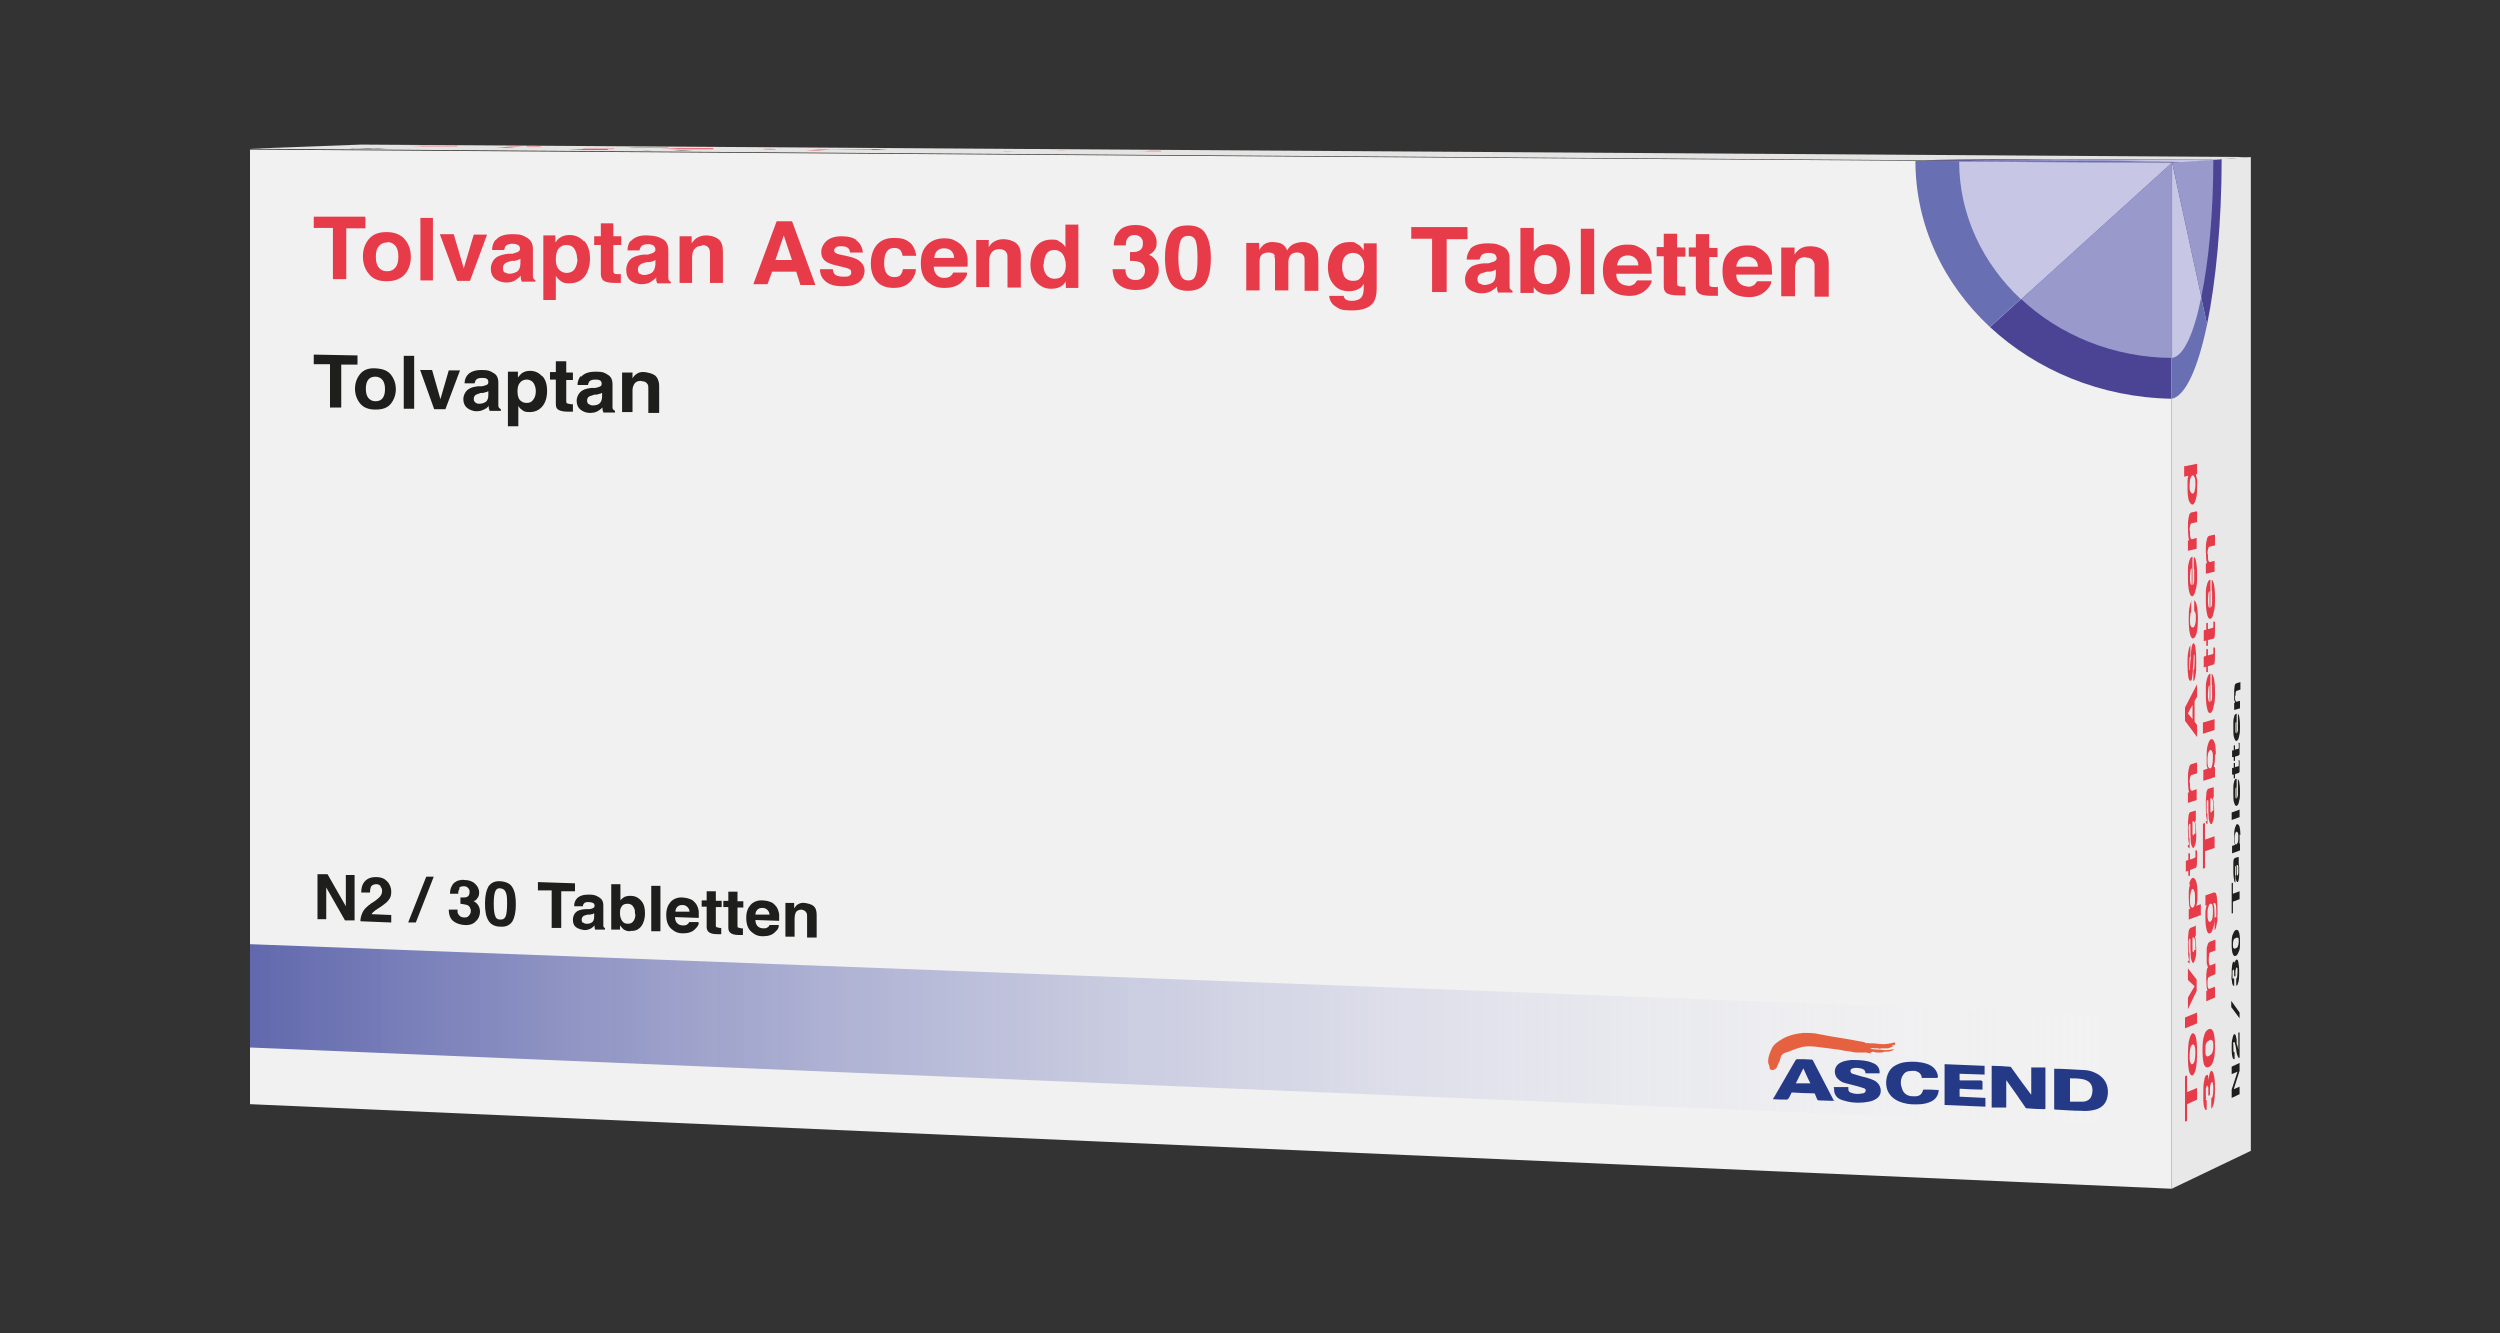 <?xml version="1.0" encoding="UTF-8"?>
<svg id="Livello_1" data-name="Livello 1" xmlns="http://www.w3.org/2000/svg" xmlns:xlink="http://www.w3.org/1999/xlink" version="1.1" viewBox="0 0 600 320">
  <rect x="0" y="0" width="600" height="320" fill="#333333" stroke="none"/>
  <defs>
    <style>
      .cls-1 {
        fill: #e9e8e8;
      }

      .cls-1, .cls-2, .cls-3, .cls-4, .cls-5, .cls-6, .cls-7, .cls-8, .cls-9, .cls-10, .cls-11, .cls-12 {
        stroke-width: 0px;
      }

      .cls-2 {
        fill: #1e1e1c;
      }

      .cls-3 {
        fill: url(#linear-gradient);
      }

      .cls-4 {
        fill: #f1f1f1;
      }

      .cls-5 {
        fill: #e5e4e3;
      }

      .cls-6 {
        fill: #e6613f;
      }

      .cls-7 {
        fill: #4b4495;
      }

      .cls-8 {
        fill: #c7c7e5;
      }

      .cls-9 {
        fill: #e73b4a;
      }

      .cls-10 {
        fill: #253a87;
      }

      .cls-11 {
        fill: #9a99cc;
      }

      .cls-12 {
        fill: #696fb3;
      }
    </style>
    <linearGradient id="linear-gradient" x1="60" y1="248.7" x2="521.2" y2="248.7" gradientUnits="userSpaceOnUse">
      <stop offset="0" stop-color="#6168ad"/>
      <stop offset="1" stop-color="#fff" stop-opacity="0"/>
    </linearGradient>
  </defs>
  <g>
    <polygon class="cls-4" points="521.2 285.3 60 265 60 35.9 521.2 39 521.2 285.3"/>
    <polygon class="cls-3" points="521.2 270.7 60 251.4 60 226.6 521.2 244.1 521.2 270.7"/>
    <path class="cls-10" d="M481.5,259.3v6.5h-3.5v-10h.3c1.3,0,2.6.1,3.9.2.2,0,.4,0,.5.2,1.5,2.1,3,4.2,4.6,6.3,0,0,.1.1.2.2v-6.5h3.4v.4c0,3.1,0,6.2,0,9.3,0,.2,0,.3-.3.3-1.4,0-2.8-.1-4.1-.2-.2,0-.3,0-.4-.2-1.4-2.1-2.9-4.2-4.4-6.3,0,0-.1-.2-.2-.2,0,0,0,0,0,0"/>
    <path class="cls-10" d="M496.7,264.4c1.1,0,2.1,0,3.1,0,1,0,1.9-.5,2.2-1.5.1-.4.2-.8.2-1.2,0-1.5-.8-2.4-2.4-2.7-1-.2-2-.2-3-.2,0,0,0,0,0,0v5.6ZM493,256.5c0,0,0,0,.1,0,2.3,0,4.5.2,6.8.3,1.2,0,2.3.3,3.4.9,1.4.8,2.2,1.9,2.5,3.3.2,1,.1,2-.2,2.9-.5,1.4-1.6,2.2-3.1,2.5-.9.2-1.9.3-2.9.2-2.1,0-4.2-.2-6.3-.3-.2,0-.3,0-.3-.3,0-3.1,0-6.2,0-9.3v-.3Z"/>
    <path class="cls-6" d="M454.9,250.7c-.3,0-.6.2-.9.3,0,0,0,0,0,.1.3,0,.6-.1.9-.2,0,0,0,0,0,0-.6.2-1.1.5-1.7.7-.3,0-.6,0-1,0-.2,0-.4,0-.6,0-.3,0-.5.2-.8,0-.2,0-.5,0-.8,0-.1,0-.2,0-.3,0-.3-.2-.6,0-.9,0h0c.2.1.5.1.7.2.8.2,1.5,0,2.3.2.9.1,1.7,0,2.5-.2,0,0,0,0,.1,0,0,0-.1,0-.2.1,0,0,0,0,0,0,.2,0,.4,0,.6,0,0,0,0,0,0,0,0,0,0,0-.1,0-.7.3-1.4.6-2.2.5-.3,0-.6.1-.9.2-.1,0-.2,0-.3,0,0,0-.2,0-.3,0-.2,0-.4,0-.6,0-.2,0-.3,0-.5-.1-.4-.2-.7,0-1.1.2.1,0,.2,0,.3.1-.5,0-1-.2-1.4-.2-.6,0-1.2,0-1.7,0-.6,0-1.1,0-1.7-.2-1-.1-2.1-.3-3.1-.5-1.6-.2-3.1-.4-4.7-.6-1.4-.2-2.8-.3-4.1,0-.8.2-1.6.5-2.4.8-.5.2-.9.4-1.4.5-.7.2-1.2.7-1.3,1.4-.1.7-.6,1.3-.8,2-.1.4-.5.6-.9.8-.4.1-.7,0-.9-.4,0,0,0-.2,0-.2,0-.3-.2-.7-.3-1-.1-.4,0-.8,0-1.2.2-.9.5-1.7.9-2.5.4-.8,1.1-1.3,1.9-1.8,1.6-1.1,3.5-1.6,5.6-1.8,1.3,0,2.6,0,3.8.3,2.1.4,4.2.8,6.3,1.1,1.5.3,3,.5,4.4.8.2,0,.5.3.6.3.2-.1.5-.1.7,0,.2,0,.5,0,.8,0,.8,0,1.7.2,2.5.2.4,0,.8,0,1.2-.1.5,0,1-.2,1.5-.3,0,0,.2,0,.2,0,0,0,0,0,0,0"/>
    <path class="cls-10" d="M447.7,257.5c0-.7-.6-1-1.2-1.1-.6-.1-1.2-.2-1.8,0-.3,0-.6.3-.6.6,0,.3.2.6.5.7.8.2,1.6.5,2.4.7,1,.2,1.9.5,2.8.9,1.6.8,2.1,2.8,1,4-.5.5-1.1.8-1.8,1-2.2.5-4.4.5-6.6-.2-1.2-.3-2-1-2.2-2.2,0-.3,0-.7-.1-1h3.5c0,.3,0,.4,0,.5,0,.5.3.8.8.9.8.3,1.7.3,2.6.1.1,0,.3,0,.4-.1.5-.3.5-.9,0-1.1-.5-.2-1-.3-1.6-.5-1-.3-2.1-.5-3.1-.8-.8-.2-1.4-.7-1.9-1.3-.7-1-.7-2.8,1-3.6.8-.4,1.6-.5,2.5-.6,1.3,0,2.6,0,3.9.3.6.1,1.2.4,1.7.6.9.5,1.3,1.4,1.2,2.3h-3.4Z"/>
    <path class="cls-10" d="M432.8,256.4c-.6,1.2-1.2,2.4-1.8,3.6h3.5c-.6-1.1-1.1-2.3-1.7-3.6M440.3,264.2h-.6c-1,0-2-.1-3.1-.1-.3,0-.4-.1-.5-.3-.2-.4-.3-.8-.5-1.2,0-.2-.2-.2-.3-.2-1.7,0-3.4-.1-5.1-.2-.2,0-.3,0-.3.2-.2.4-.4.9-.7,1.3,0,0-.2.2-.3.2-1.1,0-2.2,0-3.4-.1.1-.2.2-.4.3-.5,1.7-2.9,3.4-5.9,5.1-8.8.1-.2.3-.3.5-.3,1.1,0,2.2,0,3.3.1.2,0,.3,0,.4.2,1.3,2.5,2.6,5,3.9,7.5.4.7.7,1.4,1.1,2.1,0,0,0,.1.1.2"/>
    <path class="cls-10" d="M466.7,255.4l9.6.4v2.1l-6-.2c0,.5,0,1,0,1.5,0,0,.1.1.2.1.4,0,.9,0,1.3,0h3.7c0,.1.3.2.3.2v2h-.3c-1.6,0-3.2-.1-4.9-.2-.3,0-.3,0-.3.3,0,.5,0,1.1,0,1.6l6.2.3v2.1l-9.8-.4v-9.8h0Z"/>
    <path class="cls-10" d="M464.9,258.7h-3.7c0-.2,0-.2,0-.3-.2-.8-.8-1.2-1.6-1.4-.6,0-1.1,0-1.7.1-.7.2-1.1.7-1.4,1.3-.4.9-.4,1.9,0,2.9.3,1.1,1.3,1.8,2.5,1.8.3,0,.6,0,.9,0,.9-.1,1.4-.6,1.6-1.4,0-.1,0-.2.3-.2,1.1,0,2.2,0,3.3.1,0,0,0,0,.2,0-.1,1.2-.6,2.1-1.7,2.7-.8.4-1.6.6-2.5.7-1.5.1-2.9.1-4.3-.3-1.8-.5-3.1-1.4-3.8-3-.7-1.8-.3-4.4,1.4-5.7.9-.6,1.9-1,3-1.1,1.7-.2,3.4-.1,5,.4,1.5.5,2.4,1.4,2.7,2.9,0,0,0,.1,0,.2,0,0,0,0,0,.1"/>
    <g>
      <path class="cls-7" d="M521.2,39l-43.6,39.5c11.1,10.3,26.5,16.9,43.6,17.2v-56.7h0Z"/>
      <path class="cls-12" d="M521.2,39l-61.5-.4c0,15.5,6.8,29.6,17.9,39.9l43.6-39.5Z"/>
      <path class="cls-8" d="M485.1,71.8l36.1-32.7-51-.3c0,12.8,5.7,24.5,14.8,33Z"/>
      <path class="cls-11" d="M485.1,71.8c9.2,8.6,22,14,36.1,14.1v-46.8l-36.1,32.7Z"/>
    </g>
    <g>
      <path class="cls-2" d="M85.8,85.3v2.2h-3.9c0,0,0,10.3,0,10.3h-2.7v-10.4h-3.9v-2.3l10.4.2Z"/>
      <path class="cls-2" d="M93.8,89.9c.8,1,1.2,2.2,1.2,3.5s-.4,2.5-1.2,3.5c-.8,1-2,1.4-3.7,1.4s-2.9-.5-3.7-1.5c-.8-1-1.2-2.2-1.2-3.5s.4-2.5,1.2-3.5c.8-1,2-1.5,3.7-1.4s2.9.5,3.7,1.5ZM90.1,90.4c-.7,0-1.3.2-1.7.7-.4.5-.6,1.2-.6,2.2s.2,1.7.6,2.2c.4.5,1,.8,1.7.8s1.3-.2,1.7-.7c.4-.5.6-1.2.6-2.2s-.2-1.7-.6-2.2c-.4-.5-1-.8-1.7-.8Z"/>
      <path class="cls-2" d="M96.9,85.4h2.5v12.7h-2.5v-12.7Z"/>
      <path class="cls-2" d="M100.9,88.8h2.8s2,7,2,7l2-6.9h2.7s-3.5,9.3-3.5,9.3h-2.7s-3.4-9.5-3.4-9.5Z"/>
      <path class="cls-2" d="M112.2,90c.7-.8,1.8-1.2,3.4-1.2s2,.2,2.8.7c.8.4,1.2,1.2,1.2,2.3v4.3c0,.3,0,.7,0,1.1,0,.3,0,.5.2.7s.2.2.4.3v.4h-2.7c0-.2-.1-.4-.2-.6,0-.2,0-.4,0-.6-.3.4-.7.7-1.2.9-.5.3-1.2.4-1.8.4s-1.6-.3-2.2-.8c-.6-.5-.9-1.2-.9-2.1s.5-2,1.4-2.5c.5-.3,1.2-.5,2.2-.6h.9c.5-.1.8-.2,1-.3.4-.1.5-.4.5-.7s-.1-.7-.4-.8c-.3-.2-.7-.2-1.2-.2s-1,.1-1.3.4c-.2.2-.3.5-.4.9h-2.4c0-.9.3-1.5.7-2ZM114.1,96.6c.2.2.5.3.9.3.5,0,1-.1,1.5-.4s.7-.9.7-1.7v-.9c-.2,0-.3.2-.5.2-.2,0-.4.1-.7.2h-.6c-.5.2-.9.3-1.1.4-.4.2-.6.6-.6,1s.1.7.4.9Z"/>
      <path class="cls-2" d="M130.1,90.2c.8.8,1.2,2,1.2,3.6s-.4,2.9-1.2,3.8-1.8,1.3-3,1.3-1.4-.2-1.9-.6c-.3-.2-.6-.5-.8-.9v4.9h-2.5v-13.1h2.4v1.4c.3-.4.6-.7.9-1,.6-.4,1.2-.6,2-.6,1.1,0,2.1.4,2.9,1.3ZM128.6,93.9c0-.7-.2-1.4-.5-1.9s-.9-.9-1.7-.9-1.5.4-1.9,1.2c-.2.4-.3,1-.3,1.7,0,1.1.3,1.9.9,2.3.4.3.8.4,1.3.4.7,0,1.2-.2,1.6-.8.4-.5.6-1.2.6-2.1Z"/>
      <path class="cls-2" d="M137.5,97v1.8h-1.2c-1.2,0-2-.2-2.5-.6-.3-.3-.4-.7-.4-1.3v-5.8h-1.4v-1.8h1.4s0-2.6,0-2.6h2.5v2.7h1.6v1.8h-1.6s0,4.9,0,4.9c0,.4,0,.6.2.7s.4.1.9.2.2,0,.2,0c0,0,.2,0,.3,0Z"/>
      <path class="cls-2" d="M139.5,90.4c.7-.8,1.8-1.2,3.5-1.2s2,.2,2.8.7c.8.4,1.2,1.2,1.2,2.3v4.3c0,.3,0,.7,0,1.1,0,.3,0,.5.2.7s.2.2.4.3v.4h-2.8c0-.2-.1-.4-.2-.6,0-.2,0-.4,0-.6-.4.4-.8.7-1.2.9-.5.3-1.2.4-1.9.4s-1.6-.3-2.2-.8c-.6-.5-.9-1.2-.9-2.1s.5-2,1.4-2.5c.5-.3,1.2-.5,2.2-.6h.9c.5-.1.8-.2,1-.3.4-.1.5-.4.5-.7s-.1-.7-.4-.8c-.3-.2-.7-.2-1.2-.2s-1,.1-1.3.4c-.2.2-.3.5-.4.9h-2.5c0-.9.3-1.5.7-2.1ZM141.4,97c.2.2.5.3.9.3.5,0,1.1-.1,1.5-.4s.7-.9.7-1.7v-.9c-.2,0-.3.2-.5.2-.2,0-.4.1-.7.2h-.6c-.5.2-.9.3-1.2.4-.4.2-.6.6-.6,1s.1.7.4.9Z"/>
      <path class="cls-2" d="M153.9,91.4c-.9,0-1.5.3-1.8,1-.2.4-.3.8-.3,1.4v5.1h-2.5v-9.5h2.5v1.4c.3-.5.6-.8.9-1,.5-.4,1.2-.6,2-.5s1.8.3,2.5.8c.6.5,1,1.4,1,2.6v6.4h-2.6v-5.8c0-.5,0-.9-.2-1.1-.3-.5-.7-.7-1.4-.7Z"/>
    </g>
    <g>
      <path class="cls-9" d="M87.7,52.2v2.6h-4.6s0,12.2,0,12.2h-3.2v-12.3h-4.6v-2.7h12.3Z"/>
      <path class="cls-9" d="M97.2,57.5c1,1.2,1.4,2.6,1.4,4.2s-.5,3-1.4,4.1c-1,1.1-2.4,1.7-4.4,1.7s-3.4-.6-4.3-1.8c-1-1.2-1.4-2.6-1.4-4.2s.5-3,1.4-4.1c1-1.2,2.4-1.7,4.3-1.7s3.4.6,4.4,1.8ZM92.9,58.2c-.9,0-1.5.3-2,.9-.5.6-.7,1.4-.7,2.5s.2,2,.7,2.6,1.1.9,2,.9,1.5-.3,2-.9c.5-.6.7-1.4.7-2.6s-.2-2-.7-2.6c-.5-.6-1.1-.9-2-.9Z"/>
      <path class="cls-9" d="M100.9,52.3h3v15h-3v-15Z"/>
      <path class="cls-9" d="M105.6,56.2h3.3s2.4,8.2,2.4,8.2l2.4-8.1h3.2s-4.1,11.1-4.1,11.1h-3.1s-4.1-11.1-4.1-11.1Z"/>
      <path class="cls-9" d="M119,57.6c.8-1,2.1-1.4,4.1-1.4s2.4.3,3.3.8,1.5,1.4,1.5,2.7v5.1c0,.4,0,.8,0,1.3,0,.4,0,.6.2.8,0,.1.2.3.4.3v.4h-3.3c0-.3-.2-.5-.2-.7,0-.2,0-.4,0-.7-.4.4-.9.8-1.4,1.1-.6.4-1.4.5-2.2.5s-1.9-.3-2.6-.9-1-1.4-1-2.4.5-2.3,1.6-2.9c.6-.3,1.5-.6,2.6-.7h1c.6-.2.9-.3,1.2-.4.4-.2.6-.4.6-.8s-.2-.8-.5-.9c-.3-.2-.8-.3-1.4-.3s-1.2.2-1.5.5c-.2.2-.3.6-.4,1h-2.9c0-1,.3-1.8.8-2.4ZM121.3,65.4c.3.2.6.3,1,.3.6,0,1.2-.2,1.8-.5.5-.4.8-1,.8-2v-1.1c-.2.1-.4.2-.6.3s-.5.1-.8.2h-.7c-.6.2-1.1.3-1.4.5-.5.3-.7.7-.7,1.2s.1.9.4,1.1Z"/>
      <path class="cls-9" d="M140.2,57.8c.9,1,1.4,2.4,1.4,4.2s-.5,3.4-1.4,4.5c-.9,1-2.1,1.5-3.5,1.5s-1.7-.2-2.3-.7c-.3-.2-.7-.6-1-1.1v5.8h-3v-15.5h2.9v1.7c.3-.5.7-.9,1-1.1.7-.5,1.5-.7,2.4-.7,1.3,0,2.5.5,3.4,1.5ZM138.5,62.1c0-.9-.2-1.6-.6-2.3-.4-.7-1.1-1-2-1s-1.8.5-2.2,1.5c-.2.5-.3,1.2-.3,2,0,1.3.4,2.2,1.1,2.7.4.3.9.5,1.5.5.8,0,1.5-.3,1.9-.9.4-.6.7-1.5.7-2.5Z"/>
      <path class="cls-9" d="M149,65.7v2.2h-1.4c-1.4,0-2.4-.2-2.9-.7-.3-.3-.5-.9-.5-1.5v-6.9h-1.6v-2.1h1.6s0-3.1,0-3.1h3v3.1h1.9v2.1h-1.9s0,5.9,0,5.9c0,.5,0,.7.2.9s.5.2,1.1.2.2,0,.3,0c.1,0,.2,0,.3,0Z"/>
      <path class="cls-9" d="M151.4,57.9c.8-1,2.2-1.5,4.1-1.4s2.4.3,3.4.8,1.5,1.4,1.5,2.8v5.1c0,.4,0,.8,0,1.3,0,.4,0,.6.2.8,0,.1.2.3.4.3v.4h-3.3c0-.3-.2-.5-.2-.7,0-.2,0-.4,0-.7-.4.4-.9.8-1.4,1.1-.6.4-1.4.5-2.2.5s-1.9-.3-2.6-.9-1-1.4-1-2.5.5-2.4,1.6-3c.6-.3,1.5-.6,2.6-.7h1c.6-.2,1-.3,1.2-.4.4-.2.6-.4.6-.8s-.2-.8-.5-1c-.3-.2-.8-.3-1.4-.3s-1.2.2-1.5.5c-.2.3-.4.6-.4,1h-2.9c0-1,.3-1.8.8-2.4ZM153.6,65.7c.3.2.6.3,1,.3.6,0,1.2-.2,1.8-.5.5-.4.8-1,.9-2v-1.1c-.2.1-.4.2-.6.3s-.5.1-.8.2h-.7c-.6.2-1.1.3-1.4.5-.5.3-.7.7-.7,1.2s.1.9.4,1.1Z"/>
      <path class="cls-9" d="M168.5,59c-1,0-1.7.4-2.1,1.2-.2.4-.3,1-.3,1.7v6h-3v-11.2h2.9v1.7c.4-.6.8-1,1.1-1.2.6-.4,1.4-.7,2.4-.7s2.2.3,2.9.9c.8.6,1.1,1.6,1.1,3v7.5h-3.1v-6.8c0-.6,0-1-.2-1.4-.3-.6-.9-.9-1.7-.9Z"/>
      <path class="cls-9" d="M191.1,65.2h-5.8c0,0-1.1,3-1.1,3h-3.4s5.6-15.1,5.6-15.1h3.7s5.6,15.3,5.6,15.3h-3.6s-1-3.2-1-3.2ZM190.1,62.5l-2-6-2,5.9h4Z"/>
      <path class="cls-9" d="M205.5,57.7c.9.6,1.4,1.5,1.6,2.9h-3.1c0-.4-.2-.7-.3-.9-.3-.4-.9-.6-1.7-.6s-1.1,0-1.4.3c-.3.2-.4.4-.4.7s.2.6.5.7c.3.2,1.4.4,3.2.8,1.2.3,2.1.7,2.7,1.3.6.6.9,1.3.9,2.1s-.4,2-1.3,2.7c-.9.7-2.2,1-4,1s-3.2-.4-4.1-1.2c-.9-.8-1.3-1.7-1.3-2.9h3.1c0,.6.2.9.4,1.2.4.4,1.1.6,2.1.6s1.1,0,1.4-.2c.4-.2.5-.4.5-.8s-.1-.6-.4-.8c-.3-.2-1.4-.5-3.2-.9-1.3-.3-2.3-.7-2.8-1.2-.5-.5-.8-1.1-.8-2s.4-1.9,1.3-2.7c.8-.7,2-1.1,3.6-1.1s2.7.3,3.6.9Z"/>
      <path class="cls-9" d="M219.8,61.4h-3.2c0-.5-.2-.8-.4-1.2-.3-.5-.9-.7-1.6-.7-1,0-1.7.5-2.1,1.5-.2.5-.3,1.2-.3,2.1s.1,1.5.3,2c.4.9,1.1,1.4,2.1,1.4s1.2-.2,1.5-.5.5-.8.6-1.4h3.1c0,.9-.4,1.8-1,2.6-1,1.3-2.4,1.9-4.3,1.9s-3.3-.6-4.2-1.7c-.9-1.1-1.3-2.5-1.3-4.2s.5-3.4,1.5-4.5c1-1.1,2.3-1.6,4.1-1.6s2.7.3,3.6,1c.9.6,1.5,1.8,1.7,3.4Z"/>
      <path class="cls-9" d="M232.1,65.5c0,.7-.4,1.3-1.1,2-1,1.1-2.4,1.6-4.3,1.6s-2.8-.5-4-1.4c-1.1-.9-1.7-2.4-1.7-4.5s.5-3.4,1.6-4.5c1-1,2.4-1.5,4-1.5s1.9.2,2.7.6c.8.4,1.4.9,2,1.7.5.7.8,1.5.9,2.3,0,.5.1,1.3,0,2.2h-8.1c0,1,.4,1.8,1.1,2.3.4.3.9.4,1.5.4s1.2-.2,1.5-.5c.2-.2.4-.4.6-.8h3.2ZM229,62c0-.8-.3-1.4-.7-1.8-.4-.4-1-.6-1.7-.6s-1.3.2-1.7.6c-.4.4-.6,1-.7,1.7h4.8Z"/>
      <path class="cls-9" d="M239.9,59.8c-1.1,0-1.8.4-2.2,1.3-.2.4-.3,1-.3,1.7v6.1h-3.1v-11.3h3v1.7c.4-.6.8-1,1.1-1.2.6-.4,1.4-.7,2.4-.7s2.2.3,3,.9c.8.6,1.2,1.6,1.2,3.1v7.6h-3.2v-6.9c0-.6,0-1.1-.2-1.4-.3-.6-.9-.9-1.7-.9Z"/>
      <path class="cls-9" d="M258.8,53.8v15.3h-3v-1.6c-.4.7-1,1.2-1.5,1.4-.6.3-1.3.4-2.1.4-1.4,0-2.6-.6-3.5-1.6-.9-1.1-1.4-2.5-1.4-4.1s.5-3.4,1.4-4.5c.9-1.1,2.2-1.6,3.7-1.6s1.4.2,1.9.5c.6.3,1,.7,1.4,1.3v-5.4h3.2ZM250.4,63.4c0,1,.2,1.9.7,2.5.4.6,1.1,1,2,1s1.6-.3,2-.9c.5-.6.7-1.4.7-2.4s-.4-2.4-1.1-3c-.5-.4-1-.6-1.6-.6-.9,0-1.6.3-2,1-.4.7-.6,1.5-.6,2.4Z"/>
      <path class="cls-9" d="M270.7,57.1c-.4.4-.5,1-.5,1.8h-2.9c0-.8.2-1.5.4-2.2.3-.6.7-1.1,1.2-1.6.4-.4.9-.6,1.5-.8.6-.2,1.3-.3,2.1-.3,1.5,0,2.8.4,3.7,1.2.9.8,1.4,1.8,1.4,3s-.3,1.6-.8,2.2c-.4.4-.7.6-1.1.8.3,0,.7.2,1.2.7.8.7,1.2,1.7,1.2,2.9s-.5,2.4-1.4,3.4c-.9,1-2.3,1.4-4.2,1.4s-3.8-.7-4.7-2.1c-.5-.7-.7-1.7-.8-2.9h3.1c0,.6.1,1.1.3,1.5.4.7,1.1,1.1,2.1,1.1s1.2-.2,1.6-.6c.5-.4.7-1,.7-1.7s-.4-1.7-1.3-2c-.5-.2-1.2-.3-2.3-.3v-2.1c1,0,1.7,0,2.1-.3.7-.3,1-.9,1-1.8s-.2-1-.5-1.4c-.4-.4-.9-.6-1.5-.6s-1.3.2-1.6.7Z"/>
      <path class="cls-9" d="M285.1,69.8c-2,0-3.5-.7-4.3-2.1-.8-1.4-1.2-3.3-1.2-5.8s.4-4.4,1.2-5.8,2.2-2,4.3-2,3.5.7,4.3,2.1c.8,1.4,1.2,3.3,1.2,5.8s-.4,4.4-1.2,5.8c-.8,1.3-2.3,2-4.3,2ZM287,66c.3-.9.4-2.2.4-4s-.1-3.2-.4-4.1c-.3-.9-.9-1.3-1.8-1.3s-1.6.4-1.9,1.3c-.3.9-.5,2.2-.5,4s.2,3.1.5,4c.3.9.9,1.4,1.9,1.4s1.5-.4,1.8-1.4Z"/>
      <path class="cls-9" d="M306,61.4c-.3-.6-.8-.8-1.6-.8s-1.5.3-1.8.8c-.2.3-.3.8-.3,1.4v6.9h-3.2v-11.4h3.1v1.7c.4-.6.8-1,1.1-1.3.6-.4,1.4-.7,2.4-.6s1.7.2,2.2.6c.5.4.8.8,1,1.4.4-.7.9-1.2,1.5-1.5.7-.3,1.4-.5,2.2-.5s1.1.1,1.6.3c.5.2,1,.5,1.4,1,.3.4.6.9.7,1.5,0,.4.1.9.1,1.7v7.2s-3.3,0-3.3,0v-7.3c0-.4,0-.8-.2-1.1-.3-.5-.8-.8-1.6-.8s-1.5.3-1.8,1c-.2.4-.3.8-.3,1.3v6.8h-3.2v-6.8c0-.7,0-1.2-.2-1.5Z"/>
      <path class="cls-9" d="M322.9,71.8c.3.3.9.4,1.7.4s1.9-.3,2.3-1.1c.3-.5.4-1.2.4-2.3v-.7c-.3.5-.6.9-1,1.1-.6.4-1.5.7-2.5.7-1.6,0-2.8-.5-3.7-1.6-.9-1-1.4-2.4-1.4-4.2s.5-3.1,1.3-4.3c.9-1.1,2.2-1.7,3.8-1.7s1.1,0,1.6.3c.8.3,1.4.9,1.9,1.7v-1.7h3.1v10.9c0,1.5-.3,2.6-.8,3.3-.9,1.3-2.7,1.9-5.2,1.9s-2.8-.3-3.8-.9-1.5-1.5-1.6-2.6h3.5c0,.4.2.6.4.8ZM322.4,65.9c.4,1,1.2,1.5,2.3,1.5s1.4-.2,1.9-.8c.5-.5.8-1.4.8-2.5s-.2-1.9-.7-2.5-1.1-.9-2-.9-1.9.5-2.3,1.5c-.2.5-.3,1.2-.3,1.9s.1,1.3.4,1.8Z"/>
      <path class="cls-9" d="M352.2,54.6v2.8h-5s0,12.7,0,12.7h-3.5v-12.8h-5v-2.8h13.4Z"/>
      <path class="cls-9" d="M352.7,59.9c.8-1,2.3-1.5,4.4-1.5s2.5.3,3.6.8,1.6,1.5,1.6,2.8v5.3c0,.4,0,.8,0,1.3,0,.4,0,.7.2.8.1.1.3.3.5.4v.4h-3.5c0-.3-.2-.5-.2-.7,0-.2,0-.4,0-.7-.4.4-1,.8-1.5,1.1-.7.4-1.5.5-2.3.5s-2-.3-2.8-.9-1.1-1.4-1.1-2.5.6-2.4,1.7-3.1c.6-.3,1.6-.6,2.8-.7h1.1c.6-.2,1-.3,1.3-.4.5-.2.7-.5.7-.8s-.2-.8-.5-1c-.3-.2-.9-.3-1.5-.3s-1.3.2-1.6.5c-.2.3-.4.6-.5,1.1h-3.1c0-1,.4-1.9.9-2.5ZM355.1,68c.3.2.7.4,1.1.4.7,0,1.3-.2,1.9-.5.6-.4.9-1.1.9-2.1v-1.1c-.2.1-.4.2-.6.3s-.5.1-.9.2h-.7c-.7.2-1.2.4-1.5.5-.5.3-.7.7-.7,1.3s.2.9.5,1.1Z"/>
      <path class="cls-9" d="M371.8,70.7c-1,0-1.8-.2-2.5-.6-.4-.2-.8-.6-1.2-1.2v1.4h-3.2v-15.6h3.2v5.6c.4-.5.9-.9,1.3-1.2.6-.3,1.3-.5,2.2-.5,1.6,0,2.9.6,3.8,1.7s1.4,2.5,1.4,4.3-.5,3.3-1.4,4.4c-.9,1.2-2.2,1.7-3.8,1.7ZM373.6,64.8c0-.8-.1-1.5-.3-2-.4-1-1.2-1.5-2.4-1.6s-2,.5-2.4,1.5c-.2.5-.3,1.2-.3,2s.2,1.8.7,2.5c.5.7,1.2,1,2.1,1s1.5-.3,1.9-.9c.5-.6.7-1.4.7-2.5Z"/>
      <path class="cls-9" d="M379.4,54.9h3.2v15.7h-3.2v-15.7Z"/>
      <path class="cls-9" d="M396.4,67.3c0,.7-.5,1.4-1.2,2.1-1.1,1.1-2.6,1.7-4.5,1.6s-3-.5-4.2-1.5c-1.2-1-1.8-2.5-1.8-4.6s.5-3.5,1.6-4.6c1.1-1.1,2.5-1.6,4.2-1.6s2,.2,2.8.6c.8.4,1.5.9,2.1,1.7.5.7.8,1.5.9,2.4,0,.5.1,1.3.1,2.3h-8.5c0,1.1.4,1.9,1.2,2.4.4.3,1,.4,1.6.5s1.2-.2,1.6-.5c.2-.2.4-.5.6-.8h3.3ZM393.2,63.7c0-.8-.3-1.4-.8-1.8-.5-.4-1-.6-1.7-.6s-1.3.2-1.8.6c-.4.4-.7,1-.8,1.8h5.1Z"/>
      <path class="cls-9" d="M404.5,68.6v2.3h-1.5c-1.5,0-2.6-.2-3.2-.7-.4-.4-.5-.9-.5-1.6v-7.1h-1.7v-2.2h1.7s0-3.2,0-3.2h3.2v3.3h2v2.2h-2s0,6.1,0,6.1c0,.5,0,.8.2.9s.5.2,1.2.2.2,0,.3,0c.1,0,.2,0,.3,0Z"/>
      <path class="cls-9" d="M412.3,68.7v2.3h-1.5c-1.5,0-2.6-.2-3.2-.7-.4-.4-.6-.9-.6-1.6v-7.1h-1.7v-2.2h1.7s0-3.2,0-3.2h3.2v3.3h2v2.2h-2s0,6.1,0,6.1c0,.5,0,.8.2.9s.5.2,1.2.2.2,0,.3,0c.1,0,.2,0,.3,0Z"/>
      <path class="cls-9" d="M425.1,67.6c0,.7-.5,1.4-1.2,2.1-1.1,1.1-2.6,1.7-4.5,1.6s-3-.5-4.2-1.5c-1.2-1-1.8-2.5-1.8-4.7s.5-3.5,1.6-4.6c1.1-1.1,2.5-1.6,4.3-1.6s2,.2,2.8.6c.8.4,1.5,1,2.1,1.7.5.7.8,1.5,1,2.4,0,.5.1,1.3.1,2.3h-8.6c0,1.1.4,1.9,1.2,2.4.5.3,1,.4,1.6.5s1.2-.2,1.6-.5c.2-.2.4-.5.6-.8h3.4ZM421.9,64c0-.8-.3-1.4-.8-1.8-.5-.4-1.1-.6-1.8-.6s-1.3.2-1.8.6c-.4.4-.7,1-.8,1.8h5.1Z"/>
      <path class="cls-9" d="M433.4,61.7c-1.1,0-1.9.4-2.3,1.3-.2.5-.3,1.1-.3,1.8v6.3h-3.3v-11.7h3.2v1.7c.4-.6.8-1,1.2-1.3.7-.5,1.5-.7,2.6-.7s2.4.3,3.2,1c.8.6,1.2,1.7,1.2,3.2v7.9h-3.4v-7.1c0-.6,0-1.1-.3-1.4-.3-.6-.9-.9-1.9-.9Z"/>
    </g>
    <g>
      <path class="cls-2" d="M85.1,220.9h-2.3c0,0-4.5-7.9-4.5-7.9v7.6h-2.1v-10.8h2.4c0,0,4.4,7.7,4.4,7.7v-7.5h2.1v10.8Z"/>
      <path class="cls-2" d="M91.4,212.7c-.3-.3-.6-.5-1.1-.5s-1.1.2-1.3.7c-.1.3-.2.7-.2,1.3h-2.1c0-1,.2-1.7.5-2.2.6-1,1.6-1.5,3-1.5s2.1.4,2.7,1,1,1.5,1,2.5-.2,1.5-.7,2.1c-.3.4-.8.8-1.5,1.3l-.9.6c-.5.3-.9.6-1.1.8-.2.2-.4.3-.5.6l4.7.2v1.8l-7.4-.3c0-.8.2-1.4.5-2.1.3-.7,1-1.4,2.1-2.2,1-.6,1.6-1.1,1.9-1.4.4-.4.7-.9.7-1.5s-.1-.8-.4-1.1Z"/>
      <path class="cls-2" d="M98,221.3l4.3-10.9h1.8c0,0-4.3,11-4.3,11h-1.8Z"/>
      <path class="cls-2" d="M110.3,213.3c-.2.3-.4.7-.3,1.2h-2c0-.6.1-1.1.3-1.6.2-.4.4-.8.8-1.1.3-.2.6-.4,1-.5.4-.1.9-.2,1.4-.1,1,0,1.9.3,2.5.9.6.5,1,1.3,1,2.1s-.2,1.1-.6,1.6c-.2.3-.5.4-.8.5.2,0,.5.2.8.5.5.5.8,1.2.8,2s-.3,1.7-1,2.3c-.6.7-1.6,1-2.8.9s-2.6-.6-3.2-1.6c-.3-.5-.5-1.2-.5-2.1h2.1c0,.5,0,.9.2,1.1.3.5.7.8,1.4.8s.8-.1,1.1-.4c.3-.3.5-.7.5-1.2s-.3-1.2-.9-1.4c-.3-.1-.9-.2-1.6-.3v-1.5c.7,0,1.2,0,1.5-.1.5-.2.7-.6.7-1.2s-.1-.7-.4-1c-.2-.3-.6-.4-1-.4s-.9.1-1.1.4Z"/>
      <path class="cls-2" d="M120.1,222.4c-1.4,0-2.4-.6-2.9-1.5-.6-1-.8-2.3-.8-4.1s.3-3.1.8-4c.6-.9,1.5-1.4,2.9-1.3s2.4.6,2.9,1.5c.6,1,.8,2.3.8,4.1s-.3,3.1-.8,4c-.6.9-1.5,1.4-2.9,1.3ZM121.4,219.8c.2-.6.3-1.6.3-2.8s0-2.2-.3-2.8c-.2-.6-.6-.9-1.3-1s-1.1.3-1.3.9-.3,1.5-.3,2.8.1,2.2.3,2.8c.2.7.6,1,1.3,1s1.1-.3,1.3-.9Z"/>
      <path class="cls-2" d="M138,212v1.9h-3.3c0-.1,0,8.8,0,8.8h-2.3v-9h-3.3v-2l9,.3Z"/>
      <path class="cls-2" d="M138.4,215.7c.6-.7,1.6-1,2.9-1s1.7.2,2.4.6c.7.4,1.1,1,1.1,2v3.7c0,.3,0,.6,0,.9,0,.3,0,.5.1.6s.2.2.3.3v.3h-2.4c0-.2-.1-.4-.1-.5,0-.1,0-.3,0-.5-.3.3-.6.6-1,.8-.5.2-1,.4-1.6.3s-1.4-.3-1.9-.7c-.5-.4-.7-1-.7-1.8s.4-1.7,1.2-2.1c.4-.2,1.1-.4,1.9-.4h.7c.4,0,.7-.1.9-.2.3-.1.5-.3.5-.6s-.1-.6-.4-.7c-.2-.1-.6-.2-1-.2s-.9,0-1.1.3c-.2.2-.3.4-.3.7h-2.1c0-.8.2-1.3.6-1.8ZM140,221.4c.2.2.4.3.7.3.5,0,.9,0,1.3-.3.4-.2.6-.7.6-1.4v-.8c-.1,0-.3.1-.4.2-.1,0-.3,0-.6.1h-.5c-.5.1-.8.2-1,.3-.3.2-.5.5-.5.9s.1.6.3.8Z"/>
      <path class="cls-2" d="M151.2,223.5c-.7,0-1.2-.2-1.6-.5-.2-.2-.5-.5-.8-.9v1h-2.1v-10.9h2.2v3.9c.3-.4.6-.6.9-.8.4-.2.9-.3,1.5-.3,1.1,0,1.9.4,2.6,1.2s.9,1.8.9,3-.3,2.3-.9,3.1c-.6.8-1.5,1.2-2.5,1.1ZM152.4,219.4c0-.6,0-1-.2-1.4-.3-.7-.8-1.1-1.6-1.1s-1.3.3-1.6,1c-.2.4-.2.8-.2,1.4s.2,1.3.5,1.7c.3.5.8.7,1.4.7s1-.2,1.3-.6c.3-.4.5-1,.5-1.7Z"/>
      <path class="cls-2" d="M156.3,212.6h2.2v10.9h-2.2v-10.9Z"/>
      <path class="cls-2" d="M167.7,221.5c0,.5-.3.9-.8,1.4-.7.8-1.7,1.1-3,1.1s-2-.4-2.8-1.1c-.8-.7-1.2-1.8-1.2-3.3s.4-2.4,1.1-3.2c.7-.7,1.7-1.1,2.8-1s1.3.2,1.9.4,1,.7,1.4,1.2c.3.5.5,1,.6,1.7,0,.4,0,.9,0,1.6l-5.7-.2c0,.8.3,1.4.8,1.7.3.2.7.3,1.1.3s.8,0,1.1-.3c.2-.1.3-.3.4-.5h2.2ZM165.5,219c0-.6-.2-1-.5-1.3-.3-.3-.7-.5-1.2-.5s-.9.1-1.2.4c-.3.3-.5.7-.5,1.2h3.4Z"/>
      <path class="cls-2" d="M173.1,222.6v1.6h-1c-1,0-1.7-.2-2.1-.6-.2-.2-.4-.6-.4-1.1v-4.9h-1.2v-1.5h1.2s0-2.2,0-2.2h2.2v2.3h1.4v1.5h-1.4s0,4.2,0,4.2c0,.3,0,.5.1.6,0,0,.4.1.8.2s.1,0,.2,0c0,0,.1,0,.2,0Z"/>
      <path class="cls-2" d="M178.3,222.8v1.6h-1c-1,0-1.7-.2-2.1-.6-.2-.2-.4-.6-.4-1.1v-5h-1.2v-1.5h1.2s0-2.2,0-2.2h2.2v2.3h1.4v1.5h-1.4s0,4.2,0,4.2c0,.3,0,.5.1.6,0,0,.4.1.8.2s.1,0,.2,0c0,0,.1,0,.2,0Z"/>
      <path class="cls-2" d="M186.9,222.2c0,.5-.3,1-.8,1.4-.7.8-1.7,1.1-3,1.1s-2-.4-2.8-1.1c-.8-.7-1.2-1.8-1.2-3.3s.4-2.4,1.1-3.2c.7-.7,1.7-1.1,2.9-1s1.3.2,1.9.4,1,.7,1.4,1.2c.3.5.5,1.1.6,1.7,0,.4,0,.9,0,1.6l-5.7-.2c0,.8.3,1.4.8,1.7.3.2.7.3,1.1.3s.8,0,1.1-.3c.2-.1.3-.3.4-.5h2.2ZM184.7,219.7c0-.6-.2-1-.5-1.3-.3-.3-.7-.5-1.2-.5s-.9.1-1.2.4c-.3.3-.5.7-.5,1.2h3.4Z"/>
      <path class="cls-2" d="M192.4,218.3c-.7,0-1.3.3-1.5.9-.1.3-.2.7-.2,1.2v4.4h-2.2v-8.1h2.1v1.3c.3-.4.5-.7.8-.9.5-.3,1-.5,1.7-.4s1.6.3,2.1.7c.6.5.8,1.2.8,2.2v5.4h-2.3v-5c0-.4,0-.8-.2-1-.2-.4-.6-.6-1.2-.7Z"/>
    </g>
  </g>
  <g>
    <polygon class="cls-1" points="521.2 285.3 540.2 276.2 540.2 37.7 521.2 39 521.2 285.3"/>
    <g>
      <path class="cls-7" d="M521.2,39l8.5,38.9c2.1-10.4,3.5-24.4,3.5-39.8l-12,.9h0Z"/>
      <path class="cls-12" d="M521.2,39v56.7c3.3-.6,6.3-7.3,8.5-17.8l-8.5-38.9Z"/>
      <path class="cls-8" d="M528.3,71.3l-7-32.2v46.8c2.8-.4,5.3-6,7-14.6Z"/>
      <path class="cls-11" d="M528.3,71.3c1.8-8.6,2.9-20.2,2.9-33l-9.9.7,7,32.2Z"/>
    </g>
    <g>
      <path class="cls-2" d="M537.5,255.1v1.9l-1.4,4.4,1.4-.6v1.8l-1.9.9v-2l1.4-4.3-1.4.6v-1.8l1.9-.9Z"/>
      <path class="cls-2" d="M536,250.5c0,.2,0,.6,0,.9s0,.9.1,1.1c0,0,.1.1.2,0v1.7c-.2,0-.3,0-.4-.2-.2-.4-.3-1.2-.3-2.4s0-1.7.2-2.4c.1-.6.3-1,.4-1s.3,0,.4.4c0,.2.2.6.2,1.2v.7c.2.4.2.7.3.9,0,.2,0,.3.1.4v-4h.3c0-.1,0,6.1,0,6.1-.1,0-.3,0-.4-.3-.1-.2-.3-.7-.4-1.6-.1-.8-.2-1.3-.3-1.5,0-.3-.2-.5-.3-.4s-.1.2-.2.4Z"/>
      <path class="cls-2" d="M537.5,244.4l-2-2.7v-1.5l2,2.8v1.5Z"/>
      <path class="cls-2" d="M536,234.7c0,.2.1.2.2.2v1.7c0,0-.2,0-.3-.1,0-.1-.1-.3-.2-.6,0-.2,0-.5-.1-.8s0-.7,0-1.2c0-.9,0-1.6.1-2.2s.2-.9.4-.9.2,0,.3.4c0,.2,0,.4,0,.6,0-.2,0-.4,0-.7,0-.5.2-.8.4-.8s.3.1.4.6c.1.5.2,1.2.2,2.3s0,2.2-.3,2.8c0,.3-.2.5-.4.6v-1.7c0,0,.1-.1.2-.3,0-.3.1-.7.1-1.2s0-.6,0-.9c0-.2-.1-.3-.2-.3s-.2.3-.3.8c0,.3,0,.7,0,1.3h-.3c0-.5,0-.9,0-1.1,0-.4-.1-.5-.2-.5s-.1.2-.2.4c0,.2,0,.5,0,.9s0,.7,0,.9Z"/>
      <path class="cls-2" d="M537.6,225.9c0,1.2,0,2-.3,2.5-.2.5-.4.9-.7,1s-.6,0-.7-.4c-.2-.4-.3-1.2-.3-2.3s0-2,.3-2.5c.2-.5.4-.9.7-1s.6,0,.7.4c.2.4.3,1.2.3,2.3ZM537.1,225.1c-.1-.1-.3-.1-.5,0s-.4.2-.5.4c-.1.2-.2.6-.2,1.1s0,.9.2,1c.1.1.3.1.5,0s.4-.2.5-.5c.1-.2.2-.6.2-1.1s0-.9-.2-1Z"/>
      <path class="cls-2" d="M535.6,211.9h.3c0-.1,0,2.6,0,2.6l1.6-.6v1.9l-1.6.6v2.8h-.3c0,.1,0-7.3,0-7.3Z"/>
      <path class="cls-2" d="M536.2,211.3c-.1-.4-.2-1.2-.2-2.4s0-1.4,0-2c0-.6.2-.9.4-1l.7-.2s.1,0,.2,0c0,0,0,0,0-.1,0,0,0-.2,0-.3h0s0,1.9,0,1.9c0,0,0,.1,0,.1,0,0,0,0,0,0,0,.2.1.5.1.8,0,.4,0,.8,0,1.3s0,1.1-.1,1.6c0,.4-.2.7-.3.7s-.3-.2-.4-.8c0-.3,0-.8,0-1.5v-.6c0-.3,0-.6,0-.7,0-.2,0-.4-.1-.3s0,.1-.1.3c0,.2,0,.5,0,.9s0,.7,0,.9c0,.1,0,.2.1.2v1.7c-.1,0-.2-.1-.3-.4ZM537.2,209.6c0-.2,0-.4,0-.6,0-.4,0-.7,0-1s-.1-.4-.3-.4h-.1c0,.2,0,.3,0,.4,0,.1,0,.3,0,.5v.4c0,.4,0,.6,0,.8,0,.3,0,.4.2.4s.1-.1.1-.3Z"/>
      <path class="cls-2" d="M537.5,200.3c0,.6,0,1,0,1.4,0,.2,0,.5-.1.7h.2c0,0,0,1.7,0,1.7l-1.9.7v-1.8l.7-.2c0-.2-.1-.4-.2-.7,0-.3,0-.7,0-1.2,0-.9,0-1.6.2-2.2s.3-.9.5-.9.4.1.6.6c.1.4.2,1.1.2,2ZM536.8,199.6c-.1,0-.2.1-.3.3-.1.3-.2.7-.2,1.4s0,1.1.2,1.3c0,.1.2.1.3,0s.2-.2.3-.5.1-.7.1-1.2,0-.8-.1-1-.2-.3-.3-.3Z"/>
      <path class="cls-2" d="M535.6,196.8v-1.8l1.9-.7v1.8l-1.9.7Z"/>
      <path class="cls-2" d="M537.1,187c0,0,.2.2.3.5.1.5.2,1.3.2,2.4s0,1.6-.2,2.3c-.1.7-.3,1.1-.6,1.2s-.4-.2-.6-.7-.2-1.3-.2-2.3,0-1.1,0-1.6c0-.5.1-.9.2-1.2,0-.3.2-.5.3-.6,0,0,.2-.1.3-.1v4.7c.1,0,.2-.3.3-.7,0-.3,0-.6,0-.9s0-.7,0-.9c0-.1,0-.2,0-.3v-1.8ZM536.7,188.9c0,0-.2.2-.2.5,0,.3,0,.6,0,1s0,.7,0,.9c0,.2.1.3.2.4v-2.8Z"/>
      <path class="cls-2" d="M537.2,182.5h.3c0,0,0,.8,0,.8,0,.8,0,1.4,0,1.8,0,.2-.1.3-.2.4l-.9.3v1h-.3c0,0,0-.9,0-.9h-.4c0,.1,0-1.6,0-1.6h.4v-1.2h.3c0,0,0,1,0,1l.8-.2c0,0,0,0,.1-.1,0,0,0-.3,0-.7s0-.1,0-.2,0-.1,0-.2Z"/>
      <path class="cls-2" d="M537.2,178.3h.3c0,0,0,.8,0,.8,0,.8,0,1.4,0,1.8,0,.2-.1.3-.2.4l-.9.3v1h-.3c0,0,0-.9,0-.9h-.4c0,.1,0-1.6,0-1.6h.4v-1.2h.3c0,0,0,1,0,1l.8-.2c0,0,0,0,.1-.1,0,0,0-.3,0-.7s0-.1,0-.2,0-.1,0-.2Z"/>
      <path class="cls-2" d="M537.1,171.3c0,0,.2.2.3.6.1.5.2,1.3.2,2.4s0,1.6-.2,2.3c-.1.7-.3,1.1-.6,1.2s-.4-.2-.6-.7-.2-1.3-.2-2.3,0-1.1,0-1.6c0-.5.1-.9.2-1.2,0-.3.2-.5.3-.6,0,0,.2-.1.3-.1v4.7c.1,0,.2-.3.3-.7,0-.3,0-.6,0-.9s0-.7,0-.9c0-.1,0-.2,0-.3v-1.8ZM536.7,173.2c0,0-.2.2-.2.5,0,.3,0,.6,0,1s0,.7,0,.9c0,.2.1.3.2.4v-2.8Z"/>
      <path class="cls-2" d="M536.4,167.1c0,.6,0,1,.2,1.2,0,.1.1.1.2.1l.8-.2v1.8l-1.4.4v-1.7h.2c0-.3-.1-.5-.2-.7,0-.4,0-.8,0-1.4s0-1.3.1-1.8c0-.5.2-.7.4-.8l1-.3v1.8l-.9.3c0,0-.1,0-.2.2,0,.2-.1.5-.1,1Z"/>
    </g>
    <g>
      <path class="cls-9" d="M524.4,258.3l.5-.2v4l2.4-1v2.8l-2.4,1.1v4l-.5.2v-10.9Z"/>
      <path class="cls-9" d="M525.4,249.6c.2-.9.5-1.5.8-1.6s.6.2.8.9c.2.7.3,2,.3,3.7s-.1,3-.3,3.9c-.2.9-.5,1.5-.8,1.6s-.6-.2-.8-.9c-.2-.7-.3-2-.3-3.7s.1-3,.3-4ZM525.5,253.3c0,.8,0,1.3.2,1.7.1.4.3.5.5.4s.4-.4.5-.8c.1-.5.2-1.1.2-1.8s0-1.3-.2-1.7c-.1-.4-.3-.5-.5-.4s-.4.4-.5.8c-.1.5-.2,1.1-.2,1.8Z"/>
      <path class="cls-9" d="M524.4,246.8v-2.6l2.9-1.2v2.6l-2.9,1.2Z"/>
      <path class="cls-9" d="M525.1,242.3v-2.9l1.6-2.7-1.6-1.5v-2.8l2.1,2.7v2.7l-2.1,4.4Z"/>
      <path class="cls-9" d="M525.4,230.5c-.2-.6-.3-1.8-.3-3.4s0-2.1.1-2.9c0-.9.3-1.4.5-1.5l1-.4c0,0,.1,0,.2-.1,0,0,.1-.1.1-.2,0,0,0-.2,0-.4h0s0,2.8,0,2.8c0,0,0,.2-.1.2,0,0,0,0-.1.1,0,.3.2.7.2,1.2,0,.5.1,1.1.1,1.8s0,1.7-.2,2.3-.3,1-.5,1.1-.4-.3-.6-1.2c0-.5-.1-1.2-.1-2.2v-.9c0-.5,0-.8,0-1,0-.4,0-.5-.2-.5s-.1.2-.2.5,0,.7,0,1.3,0,1,0,1.3c0,.2.1.3.2.3v2.5c-.2,0-.3-.2-.5-.5ZM526.9,228c0-.3,0-.6,0-.9,0-.6,0-1.1-.1-1.5s-.2-.6-.4-.6h-.2c0,.2,0,.4,0,.6s0,.4,0,.7v.6c0,.5,0,.9,0,1.1,0,.4.1.5.2.5s.2-.2.2-.5Z"/>
      <path class="cls-9" d="M525.4,212.2c.2-.9.5-1.4.8-1.5s.7.2.9.9c.2.7.3,1.7.3,2.9s0,1.5-.1,2c0,.3-.1.6-.2.9l1.1-.4v2.6l-2.9,1.1v-2.5h.3c0-.4-.2-.6-.2-.9,0-.5-.1-1.2-.1-2,0-1.2,0-2.2.3-3ZM526.2,213.4c-.2,0-.3.3-.4.7-.1.4-.2,1-.2,1.8s0,1.6.3,1.8c.1.1.2.2.4.1.2,0,.4-.5.5-1.1,0-.4,0-.8,0-1.3,0-.7,0-1.2-.2-1.6s-.3-.5-.5-.4Z"/>
      <path class="cls-9" d="M526.9,204.1h.4c0-.1,0,1.1,0,1.1,0,1.2,0,2.1-.1,2.6,0,.3-.2.5-.3.5l-1.3.5v1.4h-.4c0,.1,0-1.2,0-1.2l-.6.2v-2.6l.6-.2v-1.6h.4c0-.1,0,1.5,0,1.5l1.1-.4c0,0,.1-.1.2-.2,0-.1,0-.4,0-1s0-.2,0-.2c0,0,0-.2,0-.3Z"/>
      <path class="cls-9" d="M525.4,202.6c-.2-.6-.3-1.8-.3-3.4s0-2.1.1-2.9c0-.9.3-1.4.5-1.4l1-.3c0,0,.1,0,.2,0,0,0,.1-.1.1-.2,0,0,0-.2,0-.4h0s0,2.8,0,2.8c0,0,0,.2-.1.2,0,0,0,0-.1.1,0,.3.2.7.2,1.2,0,.5.1,1.2.1,1.9s0,1.7-.2,2.3-.3,1-.5,1-.4-.3-.6-1.2c0-.5-.1-1.2-.1-2.2v-.9c0-.5,0-.8,0-1,0-.4,0-.5-.2-.5s-.1.2-.2.5,0,.7,0,1.3,0,1,0,1.3c0,.2.1.3.2.3v2.5c-.2,0-.3-.2-.5-.6ZM526.9,200.1c0-.3,0-.6,0-.9,0-.6,0-1.1-.1-1.5s-.2-.6-.4-.6h-.2c0,.2,0,.4,0,.5s0,.4,0,.7v.6c0,.5,0,.9,0,1.1,0,.4.1.6.2.5s.2-.2.2-.4Z"/>
      <path class="cls-9" d="M525.6,187.9c0,.9,0,1.5.2,1.7,0,.1.2.2.3.2l1.1-.4v2.6l-2.1.7v-2.5h.3c-.1-.4-.2-.7-.2-1,0-.5-.1-1.2-.1-2s0-1.9.2-2.6c.1-.7.3-1.1.6-1.2l1.4-.4v2.6l-1.3.4c-.1,0-.2.1-.3.3-.1.3-.2.8-.2,1.5Z"/>
      <path class="cls-9" d="M526.7,168.3v4.9l.6.8v2.9l-2.9-3.9v-3.2l2.9-5.6v3l-.6,1ZM526.2,169.2l-1.1,2,1.1,1.4v-3.4Z"/>
      <path class="cls-9" d="M525.2,156.4c.1-.8.3-1.3.5-1.5v2.6c0,0-.1.2-.2.3,0,.3-.1.8-.1,1.5s0,1,0,1.2c0,.2,0,.3.1.3s.1-.2.1-.4c0-.3,0-1.2.2-2.7,0-1,.1-1.8.2-2.4.1-.5.2-.8.4-.9s.4.3.5,1c.1.7.2,1.8.2,3.3s0,2.7-.2,3.5c-.1.8-.3,1.2-.5,1.3v-2.6c0,0,.2-.2.2-.4,0-.3.1-.9.1-1.8s0-.9,0-1.2c0-.3,0-.4-.1-.4s-.1.2-.1.4,0,1.2-.2,2.7c0,1.1-.1,1.9-.2,2.4,0,.5-.2.8-.4.8s-.4-.3-.5-.9c-.1-.7-.2-1.7-.2-3s0-2.3.2-3.1Z"/>
      <path class="cls-9" d="M525.9,144.2v2.7c0,0-.2.2-.2.4,0,.3-.1.8-.1,1.4,0,.9,0,1.4.3,1.7,0,.1.2.2.4.2s.3-.2.4-.4c.2-.4.3-1,.3-1.8s0-1-.1-1.3-.2-.4-.3-.4v-2.6c.2,0,.3.3.5.7.2.8.4,1.9.4,3.5s-.1,2.8-.3,3.6-.5,1.2-.8,1.3-.6-.2-.8-1-.3-1.9-.3-3.4,0-2.3.2-3.1c.1-.8.3-1.3.6-1.6Z"/>
      <path class="cls-9" d="M526.6,133.7c.1,0,.3.3.4.8.2.8.3,2,.3,3.5s0,2.4-.3,3.4c-.2,1-.5,1.6-.8,1.7s-.6-.3-.8-1.1c-.2-.8-.3-1.9-.3-3.3s0-1.6,0-2.3.2-1.2.3-1.7c.1-.4.3-.7.4-.9,0,0,.2-.1.4-.2v6.8c.2,0,.4-.4.4-1,0-.4,0-.8,0-1.3s0-1,0-1.3c0-.2,0-.3-.1-.4v-2.6ZM526,136.4c-.1,0-.3.3-.3.7,0,.4-.1.9-.1,1.4s0,1.1.1,1.4c0,.3.2.5.3.5v-4Z"/>
      <path class="cls-9" d="M525.6,127.4c0,.9,0,1.5.2,1.8,0,.2.2.2.3.2l1.1-.3v2.6l-2.1.5v-2.5h.3c-.1-.4-.2-.7-.2-1,0-.5-.1-1.2-.1-2s0-1.9.2-2.6c.1-.7.3-1,.6-1.1l1.4-.3v2.6l-1.3.3c-.1,0-.2.1-.3.3-.1.3-.2.8-.2,1.5Z"/>
      <path class="cls-9" d="M524.4,111.9l2.9-.6v2.5h-.3c.1.4.2.8.3,1.3s0,1,0,1.7c0,1.2,0,2.1-.3,3-.2.8-.5,1.3-.8,1.3s-.6-.3-.9-1c-.2-.7-.3-1.8-.3-3.1s0-1.1,0-1.6c0-.5.1-.9.2-1.2l-1,.2v-2.6ZM526.2,118.5c.2,0,.4-.3.5-.6.1-.4.2-.9.2-1.7s0-1.3-.2-1.6c-.1-.4-.3-.5-.5-.5s-.4.4-.6,1c0,.4-.1.8-.1,1.3,0,.8,0,1.3.2,1.6s.3.5.5.4Z"/>
      <path class="cls-9" d="M529.3,263.7c0,.3.2.3.3.3v2.4c-.1,0-.3,0-.4-.2-.1-.2-.2-.4-.3-.9,0-.3-.1-.7-.1-1.1,0-.4,0-1,0-1.7,0-1.3,0-2.3.2-3.1.1-.8.3-1.3.6-1.4s.3,0,.4.5c0,.3.1.5.1.8,0-.2,0-.6.1-1.1.1-.7.3-1.1.5-1.2s.4.2.6.9c.2.7.3,1.8.3,3.3s-.1,3.2-.4,4c-.1.4-.3.7-.5.9v-2.5c.1,0,.2-.2.3-.4.1-.4.2-1,.2-1.8s0-.9-.1-1.3c0-.3-.2-.5-.3-.4s-.3.5-.4,1.2c0,.4,0,1,0,1.9l-.4.2c0-.8,0-1.4,0-1.7,0-.5-.2-.8-.3-.7s-.2.2-.3.6c0,.3,0,.7,0,1.3s0,1,.1,1.3Z"/>
      <path class="cls-9" d="M531.6,250.9c0,1.7-.1,2.9-.4,3.7-.2.8-.6,1.3-1.1,1.5s-.8,0-1.1-.5c-.2-.6-.4-1.7-.4-3.4s.1-2.9.4-3.7c.2-.8.6-1.3,1.1-1.5s.8,0,1.1.6c.2.6.4,1.7.4,3.3ZM530.9,249.7c-.2-.2-.4-.2-.7,0s-.6.4-.7.7c-.2.3-.2.8-.2,1.6s0,1.2.2,1.4c.2.2.4.2.7,0s.6-.4.7-.7c.2-.3.3-.9.3-1.6s0-1.2-.3-1.4Z"/>
      <path class="cls-9" d="M530,234.5c-.1.3-.2.7-.2,1.3s0,1.2.2,1.4c0,.1.1.1.3.1l1.3-.5v2.6l-2.1.9v-2.5h.3c-.1-.4-.2-.7-.2-.9,0-.5-.1-1.1-.1-1.9s0-1.4.1-1.9c0-.4.1-.7.3-.9-.1-.3-.2-.7-.3-1.1,0-.5,0-1.1,0-1.7s0-.9,0-1.3,0-.8.2-1.2c0-.3.2-.5.3-.7,0,0,.2-.2.3-.2l1.3-.5v2.6l-1.3.5c0,0-.1.1-.2.3,0,.3-.1.7-.1,1.3s0,1.2.2,1.4c0,.1.1.1.2.1l1.2-.5v2.6l-1.2.5c-.1,0-.2.1-.3.3Z"/>
      <path class="cls-9" d="M531.9,220.1c0-.3,0-.8,0-1.4s0-1.5-.2-1.8c0-.2-.2-.2-.4-.1h-.1c0,.3.2.5.2.8,0,.5.1,1.1.1,1.9,0,1.3,0,2.3-.3,3.1s-.4,1.3-.8,1.4-.6-.1-.8-.8-.3-1.6-.3-3,0-.9,0-1.3c0-.6.2-1.2.3-1.6h-.3c0,.1,0-2.4,0-2.4l2-.7c.3,0,.5,0,.6.4.2.6.3,2,.3,4.1s0,2.3-.2,3.1c-.1.8-.3,1.3-.5,1.5v-2.8c0,0,.1-.2.1-.4ZM530.8,220.9c.2-.4.3-1.1.3-2s0-1.1-.1-1.5c0-.4-.2-.5-.5-.5s-.3.3-.5.8-.2,1-.2,1.6,0,1.5.3,1.8c0,.1.2.2.4.1s.2-.2.3-.4Z"/>
      <path class="cls-9" d="M528.7,197.7l.5-.2v4l2.3-.8v2.8l-2.3.8v4l-.5.2v-10.8Z"/>
      <path class="cls-9" d="M529.7,197c-.2-.6-.3-1.8-.3-3.4s0-2.1.1-2.9c0-.9.3-1.3.5-1.4l1-.3c0,0,.1,0,.2,0,0,0,.1-.1.1-.2,0,0,0-.2,0-.4h0s0,2.8,0,2.8c0,0,0,.2-.1.2,0,0,0,0-.1.1,0,.3.2.7.2,1.2,0,.5.1,1.1.1,1.8s0,1.6-.2,2.3-.3,1-.5,1-.4-.3-.6-1.2c0-.5-.1-1.2-.1-2.2v-.9c0-.5,0-.8,0-1,0-.4,0-.5-.2-.5s-.1.2-.2.5c0,.3,0,.7,0,1.2s0,1,0,1.3c0,.2.1.3.2.3v2.5c-.2,0-.3-.2-.5-.6ZM531.2,194.6c0-.3,0-.6,0-.9,0-.6,0-1.1-.1-1.5s-.2-.6-.4-.6h-.2c0,.2,0,.4,0,.5s0,.4,0,.7v.6c0,.5,0,.9,0,1.1,0,.4.1.6.2.5s.2-.2.2-.4Z"/>
      <path class="cls-9" d="M531.6,181.1c0,.8,0,1.5-.1,2,0,.3-.1.6-.2,1h.3c0,0,0,2.4,0,2.4l-2.8.9v-2.6l1-.3c0-.3-.2-.6-.2-1,0-.4,0-1,0-1.7,0-1.3,0-2.3.3-3.1.2-.8.5-1.2.8-1.3s.6.2.8.8c.2.7.3,1.6.3,2.9ZM530.5,180c-.1,0-.3.2-.4.4-.2.4-.3,1.1-.3,2s0,1.5.3,1.8c0,.2.2.2.4.2s.3-.3.4-.7.2-1,.2-1.8,0-1.2-.2-1.5c-.1-.3-.3-.5-.4-.4Z"/>
      <path class="cls-9" d="M528.7,176v-2.6l2.8-.8v2.6l-2.8.9Z"/>
      <path class="cls-9" d="M530.9,161.8c.1,0,.2.3.4.8.2.8.3,1.9.3,3.4s0,2.4-.3,3.4c-.2,1-.4,1.6-.8,1.7s-.6-.2-.8-1.1c-.2-.8-.3-1.9-.3-3.3s0-1.6,0-2.2.2-1.2.3-1.7c.1-.4.3-.7.4-.9,0,0,.2-.2.4-.2v6.7c.2,0,.4-.4.4-1.1,0-.4,0-.8,0-1.3s0-.9,0-1.3c0-.2,0-.3-.1-.4v-2.6ZM530.3,164.5c-.1,0-.3.3-.3.7,0,.4-.1.9-.1,1.4s0,1,.1,1.4.2.5.3.5v-4Z"/>
      <path class="cls-9" d="M531.2,155.4h.4c0-.1,0,1.1,0,1.1,0,1.2,0,2.1-.1,2.5,0,.3-.2.5-.3.5l-1.3.4v1.4h-.4c0,.1,0-1.3,0-1.3l-.6.2v-2.6l.6-.2v-1.6h.4c0-.1,0,1.5,0,1.5l1.1-.3c0,0,.1,0,.2-.2,0-.1,0-.4,0-.9s0-.2,0-.2c0,0,0-.2,0-.3Z"/>
      <path class="cls-9" d="M531.2,149.2h.4c0-.1,0,1.1,0,1.1,0,1.2,0,2.1-.1,2.5,0,.3-.2.5-.3.5l-1.3.3v1.4h-.4c0,.1,0-1.3,0-1.3l-.6.2v-2.6l.6-.2v-1.6h.4c0-.1,0,1.5,0,1.5l1.1-.3c0,0,.1,0,.2-.2,0-.1,0-.4,0-.9s0-.2,0-.2c0,0,0-.2,0-.3Z"/>
      <path class="cls-9" d="M530.9,139.2c.1,0,.2.3.4.8.2.8.3,1.9.3,3.5s0,2.4-.3,3.4c-.2,1-.4,1.5-.8,1.6s-.6-.3-.8-1.1c-.2-.8-.3-1.9-.3-3.3s0-1.6,0-2.2.2-1.2.3-1.7c.1-.4.3-.7.4-.9,0,0,.2-.1.4-.2v6.7c.2,0,.4-.4.4-1,0-.4,0-.8,0-1.3s0-1,0-1.3c0-.2,0-.3-.1-.4v-2.6ZM530.3,141.9c-.1,0-.3.3-.3.7,0,.4-.1.9-.1,1.4s0,1,.1,1.4.2.5.3.5v-4Z"/>
      <path class="cls-9" d="M529.9,133c0,.9,0,1.5.2,1.7,0,.1.2.2.3.2l1.1-.3v2.6l-2.1.5v-2.5h.3c-.1-.4-.2-.7-.2-1,0-.5-.1-1.2-.1-2s0-1.9.2-2.5c.1-.7.3-1,.6-1.1l1.4-.3v2.6l-1.3.3c-.1,0-.2.1-.3.3-.1.3-.2.8-.2,1.5Z"/>
    </g>
  </g>
  <g>
    <polygon class="cls-5" points="540.2 37.7 86.7 34.7 59.8 35.7 523.8 38.9 540.2 37.7"/>
    <g>
      <path class="cls-7" d="M523.8,38.9l-37.8-.7c-12.6,0-21.7.1-24.1.3l61.9.4h0Z"/>
      <path class="cls-12" d="M523.8,38.9l8.1-.6c-17-.1-33.3-.1-45.9-.1l37.8.7Z"/>
      <path class="cls-8" d="M492.5,38.3l31.3.6,6.7-.5c-14.1,0-27.6-.1-38,0Z"/>
      <path class="cls-11" d="M492.5,38.3c-10.5,0-17.9.1-19.9.2l51.3.3-31.3-.6Z"/>
    </g>
    <g>
      <path class="cls-2" d="M90.3,35.7h-2.3s-2.6-.1-2.6-.1h-1.9c0,0-2.1,0-2.1,0h2.7c0-.1,2.4,0,2.4,0h2.5c0,.1,1.8,0,1.8,0h2.1s-2.6.1-2.6.1Z"/>
      <path class="cls-2" d="M98.6,35.6c-.2,0-.5,0-1,0s-1.1,0-1.5,0c-.2,0-.4,0-.6,0h-2.1c.3,0,.6,0,1,0,.8,0,2,0,3.4,0,1.1,0,2,0,2.5,0,.5,0,.7,0,.4,0s-.6,0-1.2,0c-.4,0-1,0-1.9,0h-1c-.6,0-1.1,0-1.3,0-.2,0-.4,0-.6,0h4.7s-.4,0-.4,0h-7.4c.2,0,.5,0,1,0,.5,0,1.4,0,2.7,0,1.1,0,1.9,0,2.3,0,.6,0,.9,0,1,0s0,0-.1,0Z"/>
      <path class="cls-2" d="M103.2,35.8h7c0,0,1.8,0,1.8,0h-7c0,0-1.8,0-1.8,0Z"/>
      <path class="cls-2" d="M117.5,35.8c-.3,0-.5,0-.6,0h-2c.1,0,.4,0,.6,0,.3,0,.6,0,1.1,0,.3,0,.7,0,1.1,0,.4,0,.9,0,1.5,0,1,0,1.8,0,2.3,0s.7,0,.5,0-.5,0-.9,0c-.3,0-.6,0-.9,0,.2,0,.4,0,.7,0,.4,0,.5,0,.3,0s-.7,0-1.5,0c-.8,0-1.8,0-3.1,0-1.5,0-2.5,0-2.9,0-.2,0-.2,0,0,0h2.1c-.1,0-.1,0,0,0,.1,0,.5,0,1.2,0s.8,0,1.2,0c.4,0,.6,0,.8,0s0,0-.5,0c-.3,0-.8,0-1.5,0h.4c.7,0,1.2,0,1.5,0,.5,0,.9,0,1,0s0,0-.1,0c-.2,0-.5,0-.9,0s-.9,0-1.2,0Z"/>
      <path class="cls-2" d="M125.3,35.9c-1.4,0-2.3,0-2.6,0-.3,0-.3,0,.1,0s1,0,1.8,0c.8,0,1.9,0,3.3,0,1.4,0,2.3,0,2.6,0,.3,0,.3,0-.1,0s-1,0-1.8,0-1.9,0-3.3,0ZM127.2,35.9c.3,0,.7,0,1,0s.4,0,.4,0c0,0-.4,0-1,0-.6,0-1.1,0-1.5,0-.4,0-.7,0-1,0s-.4,0-.4,0c0,0,.4,0,1,0s1.1,0,1.5,0Z"/>
      <path class="cls-2" d="M145.8,35.9h-.4s-3.3,0-3.3,0h-2.1c0,0-2.3,0-2.3,0h2.1c0,0-3.3-.1-3.3-.1h.4s9,0,9,0Z"/>
      <path class="cls-2" d="M145.3,36c.7,0,1.8,0,3.2,0,.9,0,1.7,0,2.3,0,.6,0,.8,0,.6,0h-.9c0,0-.1,0-.2,0,0,0,0,0,0,0s.1,0,.3,0h0s-2.4,0-2.4,0c0,0,0,0,0,0,0,0,0,0,0,0-.4,0-.8,0-1.2,0-.5,0-1.1,0-1.7,0s-1.3,0-1.7,0c-.4,0-.5,0-.3,0s.8,0,1.7,0c.5,0,1.2,0,2,0h.8c.4,0,.7,0,.9,0,.3,0,.5,0,.6,0s0,0-.2,0c-.2,0-.5,0-1,0s-.9,0-1.2,0c-.2,0-.4,0-.5,0h-2.1c.2,0,.5,0,1,0ZM145.6,36c.2,0,.4,0,.7,0,.5,0,.9,0,1.4,0,.5,0,.8,0,.9,0h.2c-.2,0-.3,0-.5,0-.2,0-.4,0-.6,0h-.5c-.5,0-.8,0-1,0-.4,0-.6,0-.7,0s0,0,.1,0Z"/>
      <path class="cls-2" d="M156.4,36.1c-.7,0-1.2,0-1.6,0-.2,0-.4,0-.6,0h-.2s-2.1,0-2.1,0h2.5c0-.1,2.2,0,2.2,0h-.9c.4,0,.7,0,1.1,0,.4,0,1,0,1.6,0,1.1,0,1.9,0,2.3,0s.5,0,.3,0-.8,0-1.6,0-1.7,0-2.8,0ZM158.6,36.1c.1,0,.2,0,0,0-.1,0-.6,0-1.4,0s-1.4,0-1.9,0c-.2,0-.4,0-.6,0s-.1,0,0,0c.2,0,.6,0,1.3,0s1,0,1.5,0c.4,0,.7,0,.9,0Z"/>
      <path class="cls-2" d="M164,36.1h2.2s-2.5.1-2.5.1h-2.2s2.5-.1,2.5-.1Z"/>
      <path class="cls-2" d="M173.5,36.2c-.2,0-.5,0-1.1,0-.9,0-2,0-3.3,0-1.1,0-1.9,0-2.6,0-.7,0-.8,0-.5,0s.9,0,1.8,0,1.9,0,3.1,0c.7,0,1.3,0,1.8,0,.5,0,.9,0,1.1,0,.2,0,.3,0,.3,0,0,0-.1,0-.3,0h-5.7c-.2,0,0,0,.4,0,.3,0,.6,0,1,0s.8,0,1.2,0c.2,0,.4,0,.5,0h2.2ZM171.9,36.2c0,0,0,0-.2,0-.2,0-.6,0-1.1,0s-.9,0-1.3,0c-.3,0-.6,0-.8,0h3.4Z"/>
      <path class="cls-2" d="M178.7,36.3h-.4s-1,0-1,0c-1,0-1.7,0-2,0-.2,0-.2,0-.1,0h1.1s-1.2,0-1.2,0h.3s1.2,0,1.2,0h.5s2.2,0,2.2,0h-.5s1.4,0,1.4,0h-.3s-1.4,0-1.4,0h-1c0,0,0,0,0,0,0,0,.3,0,.8,0s.1,0,.2,0c0,0,.1,0,.2,0Z"/>
      <path class="cls-2" d="M183.9,36.3h-.4s-1,0-1,0c-1,0-1.7,0-2,0-.2,0-.2,0-.1,0h1.1s-1.2,0-1.2,0h.3s1.2,0,1.2,0h.5s2.2,0,2.2,0h-.5s1.4,0,1.4,0h-.3s-1.4,0-1.4,0h-1c0,0,0,0,0,0s.3,0,.8,0,.1,0,.2,0c0,0,.1,0,.2,0Z"/>
      <path class="cls-2" d="M192.7,36.3c-.2,0-.5,0-1.1,0-.9,0-2,0-3.3,0-1.1,0-1.9,0-2.6,0-.7,0-.8,0-.5,0s.9,0,1.8,0,1.9,0,3.1,0c.7,0,1.3,0,1.8,0s.9,0,1.1,0c.2,0,.3,0,.3,0,0,0-.1,0-.3,0h-5.7c-.1,0,0,0,.4,0,.3,0,.6,0,1,0s.8,0,1.2,0c.2,0,.4,0,.5,0h2.2ZM191.1,36.3c0,0,0,0-.2,0-.3,0-.6,0-1.1,0s-.9,0-1.3,0c-.3,0-.6,0-.8,0h3.4Z"/>
      <path class="cls-2" d="M199.2,36.3c-.7,0-1.3,0-1.7,0-.2,0-.4,0-.5,0h-1s-2.2,0-2.2,0h1.8c0,0,2.1,0,2.1,0h-.3c.4,0,.7,0,1,0,.5,0,1.1,0,1.8,0s1.5,0,2,0c.5,0,.6,0,.4,0h-1.2c0,0-2.3,0-2.3,0h1.1c0,0,.1,0,0,0-.1,0-.5,0-1.1,0Z"/>
    </g>
    <g>
      <path class="cls-9" d="M109.7,35.1h-.6s-4.5,0-4.5,0h-2.9c0,.1-3.2,0-3.2,0h3c0-.1-4.5-.1-4.5-.1h.6s12.2,0,12.2,0Z"/>
      <path class="cls-9" d="M117.8,35.2c.7,0,.8,0,.4,0s-1.2,0-2.4,0c-1.2,0-2.8,0-4.7,0s-3.2,0-3.9,0c-.7,0-.8,0-.4,0s1.2,0,2.4,0c1.2,0,2.8,0,4.7,0,1.9,0,3.2,0,3.9,0ZM113.3,35.2c-.9,0-1.6,0-2.2,0s-1,0-1.3,0-.2,0,0,0,.9,0,1.8,0c.9,0,1.6,0,2.2,0,.6,0,1,0,1.3,0s.2,0,0,0c-.3,0-.9,0-1.8,0Z"/>
      <path class="cls-9" d="M122.6,35.2h2.9s-3.5.2-3.5.2h-2.9s3.5-.2,3.5-.2Z"/>
      <path class="cls-9" d="M126.4,35.2h3.3s.4.1.4.1h4.3c0,0,3.2,0,3.2,0h-6.6c0,0-3.1,0-3.1,0h-1.4Z"/>
      <path class="cls-9" d="M139.4,35.3c1,0,2.5,0,4.4,0,1.2,0,2.3,0,3.1,0,.9,0,1.1,0,.8,0h-1.2c0,0-.2,0-.3,0,0,0,0,0,0,0,0,0,.2,0,.4,0h0s-3.2,0-3.2,0c0,0,0,0,0,0,0,0,0,0,0,0-.5,0-1.1,0-1.7,0-.7,0-1.5,0-2.3,0-1,0-1.8,0-2.3,0-.5,0-.7,0-.4,0s1.1,0,2.3,0c.7,0,1.6,0,2.8,0h1c.6,0,1,0,1.2,0,.5,0,.7,0,.8,0s0,0-.3,0-.7,0-1.4,0-1.2,0-1.6,0c-.3,0-.5,0-.6,0h-2.9c.3,0,.7,0,1.4,0ZM139.8,35.4c.2,0,.5,0,.9,0,.6,0,1.3,0,1.9,0,.6,0,1.1,0,1.3,0h.2c-.2,0-.4,0-.6,0-.2,0-.5,0-.8,0h-.7c-.6,0-1.1,0-1.4,0-.5,0-.8,0-1,0s0,0,.2,0Z"/>
      <path class="cls-9" d="M160.3,35.5c.7,0,.8,0,.4,0s-1.2,0-2.4,0c-1.1,0-2.4,0-3.8,0-.9,0-1.6,0-2.1,0-.3,0-.5,0-.7,0h-1.3c0,0-2.9,0-2.9,0h3.5c0-.1,2.8-.1,2.8-.1h-.4c.4,0,.9,0,1.3,0,.8,0,1.6,0,2.5,0,1.3,0,2.3,0,3.1,0ZM157.6,35.5c.2,0,.2,0,0,0-.3,0-.8,0-1.7,0s-1.9,0-2.6,0c-.3,0-.6,0-.8,0-.3,0-.2,0,.4,0,.3,0,.8,0,1.4,0,.8,0,1.5,0,2.1,0,.6,0,1,0,1.2,0Z"/>
      <path class="cls-9" d="M167.3,35.6h-.5s-1.4,0-1.4,0c-1.4,0-2.3,0-2.7,0-.3,0-.3,0-.2,0h1.5c0,0-1.6,0-1.6,0h.5s1.6,0,1.6,0h.7s2.9,0,2.9,0h-.7s1.9,0,1.9,0h-.5s-1.9,0-1.9,0h-1.3c-.1,0-.1,0,0,0,0,0,.4,0,1.1,0s.2,0,.3,0c.1,0,.2,0,.3,0Z"/>
      <path class="cls-9" d="M171.4,35.5c1,0,2.5,0,4.4,0,1.3,0,2.3,0,3.2,0,.9,0,1.1,0,.8,0h-1.1c0,0-.2,0-.3,0,0,0,0,0,0,0,0,0,.2,0,.4,0h0s-3.3,0-3.3,0c0,0,0,0,0,0,0,0,0,0,0,0-.5,0-1.1,0-1.7,0-.7,0-1.5,0-2.3,0s-1.8,0-2.4,0c-.5,0-.7,0-.5,0s1.1,0,2.3,0c.7,0,1.6,0,2.8,0h1c.6,0,1,0,1.2,0,.5,0,.7,0,.8,0s0,0-.3,0-.7,0-1.4,0-1.2,0-1.6,0c-.3,0-.5,0-.6,0h-2.9c.3,0,.7,0,1.4,0ZM171.9,35.6c.2,0,.5,0,1,0,.6,0,1.3,0,1.9,0,.6,0,1.1,0,1.3,0h.2c-.2,0-.4,0-.6,0-.2,0-.5,0-.8,0h-.7c-.7,0-1.1,0-1.4,0-.5,0-.8,0-1,0s0,0,.2,0Z"/>
      <path class="cls-9" d="M188.1,35.7c-1,0-1.8,0-2.4,0-.3,0-.5,0-.7,0h-1.3c0,0-3,0-3,0h2.5c0-.1,2.9,0,2.9,0h-.4c.5,0,1,0,1.4,0,.7,0,1.5,0,2.5,0s2.1,0,2.7,0c.6,0,.8,0,.5,0h-1.7c0,0-3.1,0-3.1,0h1.5c.1,0,.1,0,0,0-.2,0-.7,0-1.5,0Z"/>
      <path class="cls-9" d="M209.2,35.9h-5.8s-1.8,0-1.8,0h-3.4s8.8-.1,8.8-.1h3.7s2.3.2,2.3.2h-3.5s-.3,0-.3,0ZM208.9,35.8h-.7c0,0-3.3,0-3.3,0h4Z"/>
      <path class="cls-9" d="M225.1,35.9c.8,0,1.1,0,1,0h-3s0,0-.1,0c-.2,0-.8,0-1.6,0-.7,0-1.1,0-1.5,0-.3,0-.5,0-.6,0s0,0,.3,0c.3,0,1.3,0,3,0,1.1,0,2,0,2.5,0,.5,0,.6,0,.4,0s-.9,0-1.9,0c-1,0-2.4,0-4.2,0-1.8,0-3.1,0-3.8,0-.7,0-.9,0-.7,0h3.1s0,0,.2,0c.3,0,.9,0,2,0s1.1,0,1.5,0,.6,0,.7,0,0,0-.3,0c-.2,0-1.2,0-3,0-1.2,0-2.1,0-2.5,0-.4,0-.6,0-.4,0s.8,0,1.8,0,2.3,0,3.8,0,2.6,0,3.4,0Z"/>
      <path class="cls-9" d="M238.6,36h-3.1s0,0-.2,0c-.2,0-.7,0-1.4,0-1,0-1.8,0-2.4,0-.3,0-.6,0-.7,0s-.2,0-.1,0c.2,0,.8,0,1.8,0s1.3,0,1.6,0,.7,0,.8,0h3.1c-.3,0-.8,0-1.5,0-1.2,0-2.8,0-4.7,0-1.9,0-3.1,0-3.8,0-.7,0-.8,0-.4,0s1.2,0,2.4,0c1.2,0,2.7,0,4.4,0,1.5,0,2.6,0,3.4,0s1.1,0,1,0Z"/>
      <path class="cls-9" d="M249.9,36.1c-.2,0-.7,0-1.5,0-1.2,0-2.7,0-4.6,0s-2.7,0-3.7,0-1.2,0-.8,0,1.2,0,2.5,0c1.2,0,2.7,0,4.3,0,1,0,1.8,0,2.5,0,.7,0,1.2,0,1.6,0,.3,0,.5,0,.4,0,0,0-.1,0-.4,0h-8c-.2,0,0,0,.6,0,.4,0,.8,0,1.4,0,.6,0,1.2,0,1.6,0,.3,0,.5,0,.7,0h3.1ZM247.6,36.1c.1,0,0,0-.4,0s-.9,0-1.5,0-1.3,0-1.8,0c-.5,0-.8,0-1.1,0h4.8Z"/>
      <path class="cls-9" d="M258.8,36.1c-1,0-1.8,0-2.4,0-.3,0-.5,0-.7,0h-1.3c0,0-3.1,0-3.1,0h2.3c0-.1,3,0,3,0h-.3c.5,0,1,0,1.4,0,.7,0,1.6,0,2.5,0,1.2,0,2.1,0,2.8,0,.6,0,.8,0,.5,0h-1.5c0,0-3.2,0-3.2,0h1.4c.1,0,.1,0,0,0-.2,0-.7,0-1.5,0Z"/>
      <path class="cls-9" d="M278.7,36.2h-3c0,.1-3,.1-3,.1h.3c-.6,0-1.2,0-1.8,0s-1.4,0-2.2,0c-1.4,0-2.4,0-3.2,0s-.9,0-.6,0,1.2,0,2.3,0c1.1,0,2.5,0,4,0,.7,0,1.3,0,1.8,0,.5,0,.9,0,1.1,0h1.1c0,0,3.1,0,3.1,0ZM268.4,36.2c-.2,0-.2,0,.1,0,.3,0,.9,0,1.8,0s1.6,0,2.2,0,1,0,1.2,0,.1,0-.5,0c-.4,0-.9,0-1.4,0-.9,0-1.6,0-2.2,0s-.9,0-1.1,0Z"/>
      <path class="cls-9" d="M94.3,35.3c-.4,0-.7,0-.9,0h-2.7c.2,0,.5,0,.9,0,.4,0,.9,0,1.5,0,.5,0,1,0,1.6,0,.6,0,1.2,0,2,0,1.4,0,2.5,0,3.2,0s.9,0,.6,0-.6,0-1.3,0c-.4,0-.8,0-1.2,0,.3,0,.6,0,1,0,.6,0,.7,0,.4,0s-1,0-2.1,0-2.5,0-4.2,0c-2.1,0-3.4,0-3.9,0-.3,0-.3,0,0,0h2.9c-.1,0-.2,0,0,0,.2,0,.7,0,1.7,0s1.1,0,1.7,0c.5,0,.9,0,1.1,0s0,0-.7,0c-.4,0-1.1,0-2.1,0h.5c1,0,1.6,0,2.1,0,.7,0,1.2,0,1.4,0s0,0-.2,0c-.2,0-.7,0-1.3,0s-1.3,0-1.7,0Z"/>
      <path class="cls-9" d="M104.9,35.5c-1.9,0-3.1,0-3.5,0-.5,0-.4,0,.2,0s1.4,0,2.5,0c1.1,0,2.6,0,4.5,0s3.1,0,3.5,0c.4,0,.4,0-.2,0s-1.4,0-2.5,0c-1.1,0-2.6,0-4.5,0ZM107.5,35.5c.5,0,.9,0,1.3,0s.6,0,.5,0c0,0-.5,0-1.4,0-.9,0-1.6,0-2,0-.5,0-.9,0-1.4,0s-.6,0-.5,0c0,0,.5,0,1.4,0s1.6,0,2.1,0Z"/>
      <path class="cls-9" d="M126.5,35.5c-.1,0-.5,0-1.3,0s-1.5,0-1.9,0c-.2,0-.4,0-.6,0h-1.6c0,0-3,0-3,0h2.6c0-.1,2.9,0,2.9,0h-.4c.5,0,.9,0,1.3,0,.7,0,1.5,0,2.4,0,.9,0,1.5,0,2,0,.3,0,.6,0,.7,0,.5,0,1.1,0,1.8,0,.7,0,1.4,0,2.1,0s1,0,1.4,0c.4,0,.8,0,1.1,0,.2,0,.3,0,.3,0,0,0-.1,0-.3,0h-1.7c0,0-3,0-3,0h1.7c0,0,.1,0,0,0-.1,0-.6,0-1.3,0-.8,0-1.5,0-1.9,0-.2,0-.4,0-.5,0h-1.6c0,0-3,0-3,0h1.6c.2,0,.2,0,.1,0Z"/>
      <path class="cls-9" d="M140,35.7c.3,0,.8,0,1.5,0,1.1,0,1.9,0,2.4,0,.3,0,.6,0,.9,0h.2c-.4,0-.8,0-1.2,0-.7,0-1.5,0-2.5,0-1.5,0-2.5,0-3.2,0-.6,0-.8,0-.4,0s1.1,0,2.2,0c1.1,0,2.4,0,4,0s1,0,1.4,0c.7,0,1.1,0,1.4,0h.4s2.9,0,2.9,0h-2.4c-.3.1-.8.1-1.5.1-1.1,0-2.9,0-5.3,0-1.5,0-2.6,0-3.4,0-.8,0-1.1,0-.9,0h3.2s0,0,.2,0ZM140.8,35.7c.2,0,.8,0,1.8,0s1.3,0,1.9,0,1,0,1.3,0,.2,0-.1,0c-.3,0-.9,0-1.6,0s-1.9,0-2.5,0c-.3,0-.6,0-.8,0s-.2,0,0,0Z"/>
      <path class="cls-9" d="M171.2,35.8h-.6s-4.6,0-4.6,0h-2.8c0,.1-3.3,0-3.3,0h2.8c0-.1-4.6-.2-4.6-.2h.6s12.5,0,12.5,0Z"/>
      <path class="cls-9" d="M170.6,35.8c1,0,2.5,0,4.4,0s2.3,0,3.2,0c.9,0,1.2,0,.9,0h-1.1c0,0-.2,0-.3,0,0,0,0,0,0,0,0,0,.2,0,.4,0h0s-3.3,0-3.3,0c0,0,0,0,0,0,0,0,0,0,0,0-.5,0-1.1,0-1.7,0-.7,0-1.5,0-2.3,0-1,0-1.8,0-2.4,0-.5,0-.7,0-.5,0s1.1,0,2.3,0c.7,0,1.6,0,2.8,0h1.1c.6,0,1,0,1.3,0,.5,0,.7,0,.8,0s0,0-.3,0-.7,0-1.4,0c-.7,0-1.3,0-1.6,0-.3,0-.5,0-.7,0h-2.9c.3,0,.7,0,1.4,0ZM171,35.9c.2,0,.6,0,1,0,.6,0,1.3,0,1.9,0,.6,0,1.1,0,1.3,0h.2c-.2,0-.4,0-.6,0-.2,0-.5,0-.8,0h-.7c-.7,0-1.1,0-1.5,0-.5,0-.8,0-1,0s0,0,.2,0Z"/>
      <path class="cls-9" d="M186.1,36c-1,0-1.7,0-2.2,0-.3,0-.6,0-.9,0h-.3s-3,0-3,0h3.4c0-.1,3-.1,3-.1h-1.2c.5,0,1,0,1.5,0,.6,0,1.3,0,2.2,0,1.5,0,2.6,0,3.2,0s.8,0,.4,0-1.1,0-2.2,0c-1.1,0-2.4,0-3.9,0ZM189.1,36c.2,0,.2,0,.1,0-.2,0-.8,0-1.9,0s-2,0-2.6,0c-.3,0-.6,0-.8,0s-.2,0,.1,0c.3,0,.9,0,1.8,0,.8,0,1.5,0,2,0,.6,0,1,0,1.2,0Z"/>
      <path class="cls-9" d="M196.6,35.9h3s-3.3.2-3.3.2h-3s3.3-.2,3.3-.2Z"/>
      <path class="cls-9" d="M209.9,36.2c-.2,0-.7,0-1.5,0-1.2,0-2.7,0-4.5,0-1.5,0-2.7,0-3.6,0s-1.2,0-.7,0,1.3,0,2.5,0c1.2,0,2.7,0,4.3,0s1.8,0,2.5,0c.7,0,1.2,0,1.6,0,.3,0,.4,0,.4,0,0,0-.2,0-.4,0h-8c-.2,0,0,0,.6,0,.4,0,.8,0,1.4,0s1.2,0,1.6,0c.3,0,.5,0,.7,0h3.1ZM207.7,36.1c.1,0,0,0-.3,0s-.8,0-1.5,0c-.7,0-1.3,0-1.8,0-.5,0-.8,0-1.1,0h4.7Z"/>
      <path class="cls-9" d="M217.2,36.2h-.5s-1.5,0-1.5,0c-1.5,0-2.4,0-2.8,0-.3,0-.3,0-.2,0h1.5c0,0-1.6,0-1.6,0h.5s1.6,0,1.6,0h.7s3,0,3,0h-.7s1.9,0,1.9,0h-.4s-1.9,0-1.9,0h-1.3c0,0,0,0,0,0,0,0,.5,0,1.1,0,0,0,.2,0,.3,0,.1,0,.2,0,.3,0Z"/>
      <path class="cls-9" d="M224.5,36.3h-.5s-1.5,0-1.5,0c-1.5,0-2.4,0-2.8,0-.3,0-.3,0-.2,0h1.5c0,0-1.6,0-1.6,0h.4s1.6,0,1.6,0h.7s3,0,3,0h-.7s1.9,0,1.9,0h-.4s-1.9,0-1.9,0h-1.3c0,0,0,0,0,0,0,0,.5,0,1.1,0s.2,0,.3,0c.1,0,.2,0,.3,0Z"/>
      <path class="cls-9" d="M236.8,36.3c-.2,0-.7,0-1.5,0-1.2,0-2.8,0-4.6,0-1.5,0-2.7,0-3.7,0-.9,0-1.2,0-.8,0s1.2,0,2.5,0c1.2,0,2.7,0,4.3,0,1,0,1.8,0,2.5,0,.7,0,1.2,0,1.6,0,.3,0,.5,0,.4,0,0,0-.2,0-.4,0h-8c-.2,0,0,0,.6,0,.4,0,.8,0,1.4,0s1.2,0,1.6,0c.3,0,.5,0,.7,0h3.1ZM234.5,36.3c.1,0,0,0-.4,0s-.9,0-1.5,0-1.3,0-1.8,0c-.5,0-.8,0-1.1,0h4.8Z"/>
      <path class="cls-9" d="M245.8,36.3c-1,0-1.8,0-2.4,0-.3,0-.5,0-.7,0h-1.3c0,0-3.1,0-3.1,0h2.4c0-.1,3,0,3,0h-.3c.5,0,1,0,1.4,0,.7,0,1.6,0,2.5,0,1.2,0,2.1,0,2.8,0,.6,0,.8,0,.5,0h-1.6c0,0-3.2,0-3.2,0h1.4c.1,0,.1,0,0,0-.2,0-.7,0-1.5,0Z"/>
    </g>
  </g>
</svg>